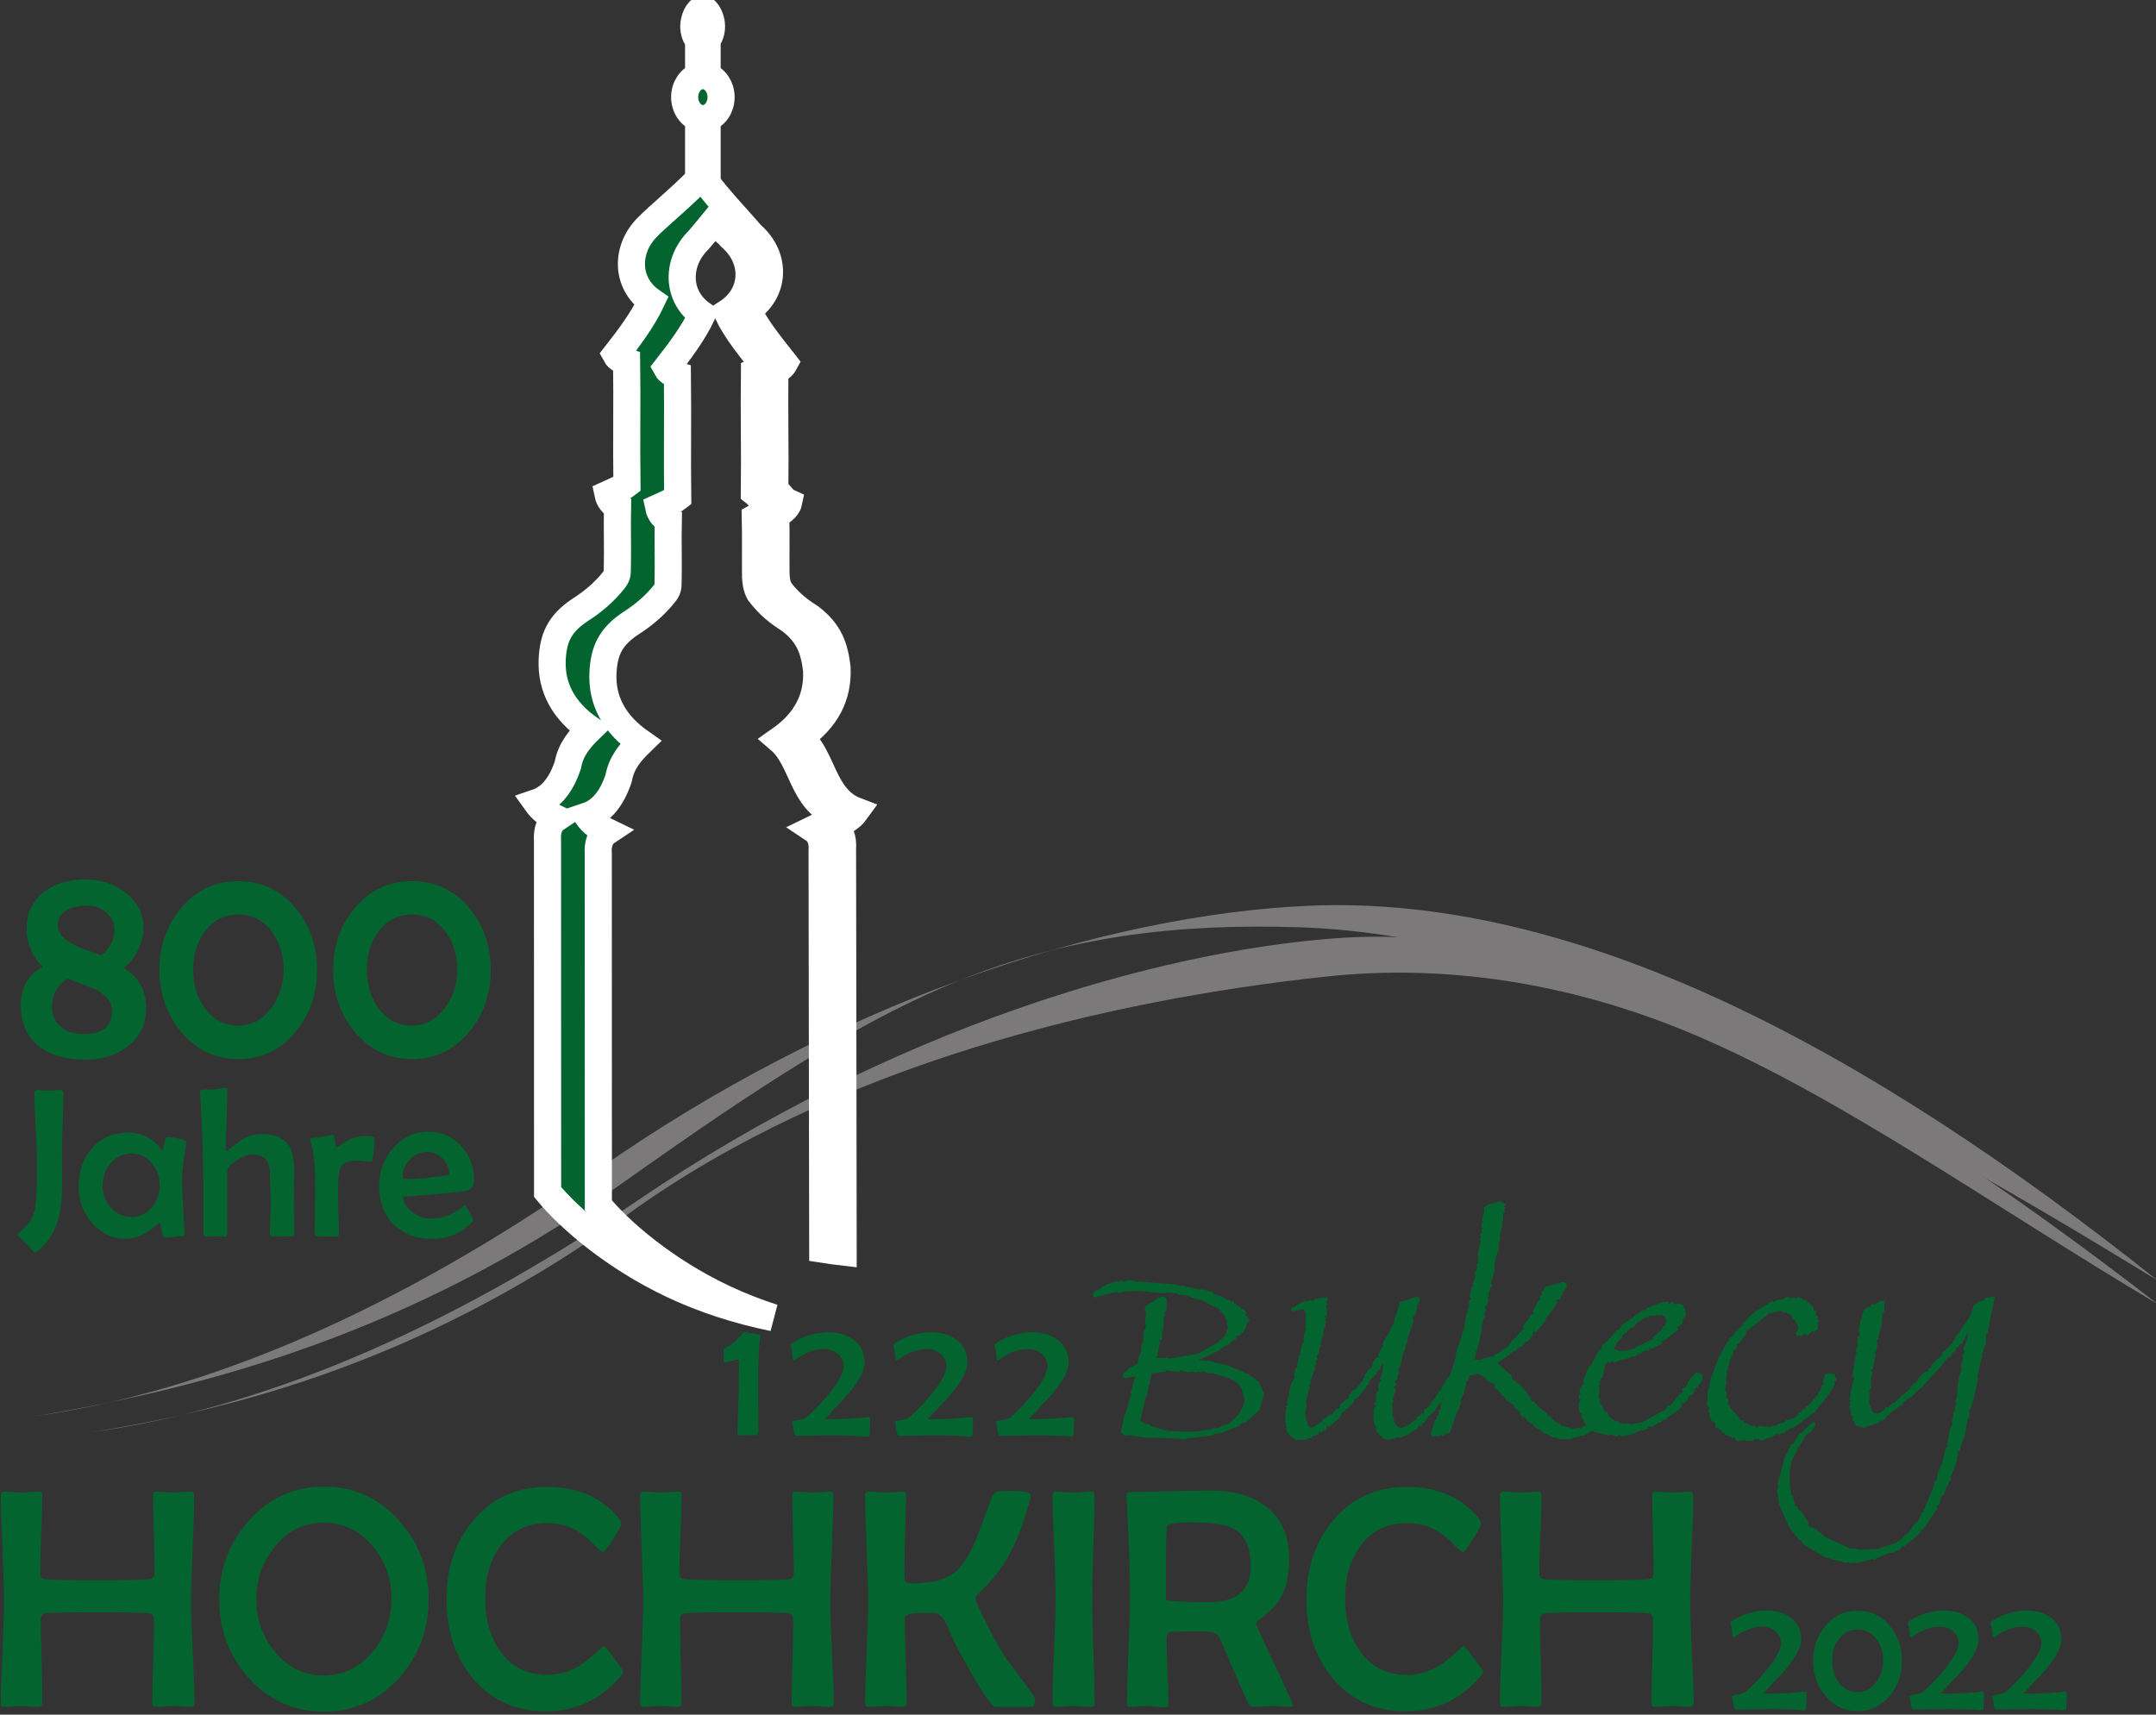 <?xml version="1.0" encoding="UTF-8" standalone="no"?>
<svg
   xmlns:dc="http://purl.org/dc/elements/1.1/"
   xmlns:cc="http://creativecommons.org/ns#"
   xmlns:rdf="http://www.w3.org/1999/02/22-rdf-syntax-ns#"
   xmlns:svg="http://www.w3.org/2000/svg"
   xmlns="http://www.w3.org/2000/svg"
   xmlns:sodipodi="http://sodipodi.sourceforge.net/DTD/sodipodi-0.dtd"
   xmlns:inkscape="http://www.inkscape.org/namespaces/inkscape"
   width="63.193mm"
   height="50.266mm"
   viewBox="0 0 63.193 50.266"
   version="1.1"
   id="svg8"
   inkscape:version="1.0.2 (e86c870879, 2021-01-15)"
   sodipodi:docname="hochkirch.svg">
  <rect x="0" y="0" width="63.193" height="50.266" fill="#333333" stroke="none"/>
  <defs
     id="defs2">
    <clipPath
       clipPathUnits="userSpaceOnUse"
       id="clipPath1081">
      <path
         d="M 303.307,194.079 H 606.614 V 1.984 H 303.307 Z"
         clip-rule="evenodd"
         id="path1079" />
    </clipPath>
    <clipPath
       clipPathUnits="userSpaceOnUse"
       id="clipPath1091">
      <path
         d="m 301.442,-29.344 h 310.047 v 232.535 h -310.047 z"
         clip-rule="evenodd"
         id="path1089" />
    </clipPath>
    <clipPath
       clipPathUnits="userSpaceOnUse"
       id="clipPath1103">
      <path
         d="M 303.307,422.48 H 606.614 V 605.221 H 303.307 Z"
         clip-rule="evenodd"
         id="path1101" />
    </clipPath>
    <clipPath
       clipPathUnits="userSpaceOnUse"
       id="clipPath1169">
      <path
         d="M 6e-4,332.38 H 303.308 V 606.205 H 6e-4 Z"
         clip-rule="evenodd"
         id="path1167" />
    </clipPath>
    <clipPath
       clipPathUnits="userSpaceOnUse"
       id="clipPath1233">
      <path
         d="m 155.434,356.534 c 74.637,0 135.141,-60.505 135.141,-135.142 0,-74.637 -60.505,-135.141 -135.141,-135.141 -74.637,0 -135.142,60.505 -135.142,135.141 0,74.637 60.505,135.142 135.142,135.142"
         clip-rule="evenodd"
         id="path1231" />
    </clipPath>
    <clipPath
       clipPathUnits="userSpaceOnUse"
       id="clipPath1243">
      <path
         d="M -398.312,-317.48 H 686.396 V 661.793 H -398.312 Z"
         clip-rule="evenodd"
         id="path1241" />
    </clipPath>
  </defs>
  <sodipodi:namedview
     id="base"
     pagecolor="#ffffff"
     bordercolor="#666666"
     borderopacity="1.0"
     inkscape:pageopacity="0.0"
     inkscape:pageshadow="2"
     inkscape:zoom="0.7"
     inkscape:cx="221.91409"
     inkscape:cy="106.63407"
     inkscape:document-units="mm"
     inkscape:current-layer="g841"
     inkscape:document-rotation="0"
     showgrid="false"
     inkscape:window-width="2400"
     inkscape:window-height="1271"
     inkscape:window-x="-9"
     inkscape:window-y="-9"
     inkscape:window-maximized="1"
     fit-margin-top="0"
     fit-margin-left="0"
     fit-margin-right="0"
     fit-margin-bottom="0" />
  <g
     inkscape:label="Ebene 1"
     inkscape:groupmode="layer"
     id="layer1"
     transform="translate(-41.109,-63.559)">
    <g
       id="g841"
       inkscape:label="Flyer-Außenseite"
       transform="matrix(0.353,0,0,-0.353,-1.167,255.444)">
      <g
         id="g1073" />
      <g
         id="g1225" />
      <path
         d="m 157.36,603.727 c 0.903,0.615 0.862,1.58 0.186,2.311 -0.654,-0.673 -0.843,-1.649 -0.186,-2.311"
         style="fill:#ffffff;fill-opacity:1;fill-rule:evenodd;stroke:none"
         id="path1125-9" />
      <path
         d="m 348.866,544.86 -0.015,-0.086 0.015,0.012 z"
         style="fill:#ffffff;fill-opacity:1;fill-rule:evenodd;stroke:none"
         id="path1149-0" />
      <path
         d="m 348.847,544.644 0.013,-0.296 0.006,0.003 v 0.28 l -0.019,0.013 z"
         style="fill:#ffffff;fill-opacity:1;fill-rule:evenodd;stroke:none"
         id="path1151-6" />
      <path
         d="m 342.171,541.718 -0.796,-0.994 0.341,-1.172 -1.166,-1.874 -0.767,-0.602 -0.323,-0.558 -0.537,-1.009 -0.065,-0.032 -0.524,-1.011 -0.153,-0.875 -0.023,-1.125 0.058,-0.412 0.059,-0.021 0.244,-1.006 0.18,-0.011 0.33,-1.098 0.246,-0.204 0.322,-0.516 0.606,0.775 1.176,-2.61 0.617,-0.617 2.588,-1.187 0.946,0.019 0.234,-0.159 1.571,0.049 1.726,0.585 0.466,0.241 0.207,0.352 0.69,0.477 0.664,0.978 0.363,0.298 0.548,1.174 0.098,0.069 1.021,2.401 -0.299,0.798 0.849,0.768 0.074,0.487 0.327,0.677 0.364,0.898 0.272,1.338 0.052,0.107 -0.036,0.071 0.413,1.374 0.148,1.173 0.192,0.364 -0.068,0.233 0.223,0.679 -0.197,0.579 -0.563,0.158 1.36,2.223 0.026,0.356 -0.045,0.262 0.041,0.259 -1.459,-1.58 -0.45,-0.387 -1.367,-1.324 -0.215,-0.039 -0.061,-0.21 -1.798,-1.245 -0.427,-0.631 -0.275,-0.075 -9e-4,-9e-4 -0.902,-0.902 -0.36,-0.011 -0.081,-0.077 -2.933,-0.985 -2.377,0.716 -0.493,-0.329 -0.174,0.779 -0.446,0.038 0.073,1.63 z"
         style="fill:#ffffff;fill-opacity:1;fill-rule:evenodd;stroke:none"
         id="path1157-6" />
      <g
         id="g2029"
         transform="translate(102.054,213.214)">
        <g
           id="g2070">
          <g
             id="g2041">
            <g
               id="g1953"
               transform="matrix(0.475,0,0,0.475,-66.377,-33.862)">
              <path
                 d="m 202.559,590.511 c 0,-2.762 -1.059,-4.973 -3.177,-6.633 -1.965,-1.559 -4.448,-2.338 -7.438,-2.338 -3.312,0 -5.939,0.72 -7.895,2.16 -2.262,1.652 -3.397,4.143 -3.397,7.446 0,3.016 1.288,5.244 3.863,6.684 -0.839,0.661 -1.525,1.609 -2.05,2.846 -0.534,1.228 -0.796,2.474 -0.796,3.736 0,2.796 1.059,4.981 3.177,6.557 1.897,1.389 4.295,2.084 7.192,2.084 2.609,0 4.888,-0.754 6.836,-2.253 2.152,-1.627 3.228,-3.702 3.228,-6.227 0,-1.296 -0.322,-2.592 -0.966,-3.897 -0.644,-1.355 -1.491,-2.389 -2.542,-3.1 2.643,-1.508 3.965,-3.863 3.965,-7.065 z m -5.54,13.775 c 0,1.135 -0.466,2.126 -1.398,2.948 -0.932,0.83 -2.075,1.245 -3.431,1.245 -1.576,0 -2.812,-0.314 -3.719,-0.94 -0.906,-0.636 -1.364,-1.449 -1.364,-2.465 0,-1.304 0.949,-2.457 2.855,-3.448 0.856,-0.466 2.465,-1.076 4.812,-1.838 1.499,1.262 2.245,2.753 2.245,4.498 z m -0.406,-14.164 c 0,1.508 -0.991,2.753 -2.974,3.736 -1.601,0.627 -3.211,1.254 -4.829,1.864 -1.813,-1.246 -2.719,-2.88 -2.719,-4.905 0,-1.389 0.466,-2.525 1.389,-3.38 1.008,-0.949 2.423,-1.423 4.253,-1.423 3.253,0 4.88,1.372 4.88,4.109"
                 style="fill:#03642f;fill-opacity:1;fill-rule:nonzero;stroke:none"
                 id="path1109-0" />
              <path
                 d="m 232.446,597.245 c 0,-4.168 -1.228,-7.76 -3.694,-10.767 -2.635,-3.228 -5.998,-4.837 -10.081,-4.837 -4.066,0 -7.421,1.61 -10.047,4.837 -2.482,3.024 -3.728,6.616 -3.728,10.767 0,4.151 1.246,7.726 3.728,10.716 2.626,3.194 5.981,4.786 10.047,4.786 4.083,0 7.447,-1.584 10.081,-4.761 2.465,-2.999 3.694,-6.574 3.694,-10.742 z m -5.845,0 c 0,2.55 -0.669,4.753 -2.008,6.608 -1.491,2.033 -3.465,3.05 -5.93,3.05 -2.465,0 -4.439,-1.016 -5.913,-3.05 -1.304,-1.821 -1.957,-4.024 -1.957,-6.608 0,-2.55 0.661,-4.761 1.982,-6.633 1.491,-2.084 3.456,-3.126 5.888,-3.126 2.347,0 4.303,1.067 5.862,3.202 1.381,1.94 2.075,4.125 2.075,6.557"
                 style="fill:#03642f;fill-opacity:1;fill-rule:nonzero;stroke:none"
                 id="path1111-9" />
              <path
                 d="m 262.799,597.245 c 0,-4.168 -1.228,-7.76 -3.693,-10.767 -2.635,-3.228 -5.998,-4.837 -10.081,-4.837 -4.066,0 -7.421,1.61 -10.047,4.837 -2.482,3.024 -3.728,6.616 -3.728,10.767 0,4.151 1.246,7.726 3.728,10.716 2.626,3.194 5.981,4.786 10.047,4.786 4.083,0 7.447,-1.584 10.081,-4.761 2.465,-2.999 3.693,-6.574 3.693,-10.742 z m -5.845,0 c 0,2.55 -0.669,4.753 -2.008,6.608 -1.491,2.033 -3.465,3.05 -5.93,3.05 -2.465,0 -4.439,-1.016 -5.913,-3.05 -1.304,-1.821 -1.957,-4.024 -1.957,-6.608 0,-2.55 0.661,-4.761 1.982,-6.633 1.491,-2.084 3.456,-3.126 5.888,-3.126 2.347,0 4.303,1.067 5.862,3.202 1.381,1.94 2.075,4.125 2.075,6.557"
                 style="fill:#03642f;fill-opacity:1;fill-rule:nonzero;stroke:none"
                 id="path1113-5" />
            </g>
            <g
               id="g1960"
               transform="matrix(0.472,0,0,0.472,-111.621,-47.219)">
              <path
                 d="m 285.158,607.818 c 0,-1.198 -0.044,-2.997 -0.132,-5.405 -0.088,-2.408 -0.132,-4.207 -0.132,-5.412 0,-0.583 0.006,-1.455 0.019,-2.602 0.012,-1.154 0.019,-2.019 0.019,-2.59 0,-2.684 -0.245,-4.86 -0.734,-6.521 -0.664,-2.251 -1.85,-4.057 -3.555,-5.418 -0.232,-0.182 -0.401,-0.276 -0.495,-0.276 -0.088,0 -0.188,0.069 -0.295,0.201 -0.872,0.991 -1.73,1.869 -2.583,2.646 -0.106,0.1 -0.163,0.188 -0.163,0.276 0,0.1 0.069,0.207 0.201,0.333 0.834,0.721 1.398,1.26 1.693,1.611 0.458,0.589 0.796,1.304 1.035,2.151 0.307,1.123 0.458,3.443 0.458,6.954 l -0.019,2.772 c 0,1.147 -0.069,3.004 -0.213,5.556 -0.144,2.465 -0.219,4.314 -0.219,5.562 0,0.357 0.175,0.533 0.533,0.533 0.232,0 0.577,-0.019 1.041,-0.056 0.47,-0.038 0.815,-0.056 1.047,-0.056 0.232,0 0.577,0.019 1.028,0.056 0.451,0.038 0.79,0.056 1.009,0.056 0.307,0 0.458,-0.125 0.458,-0.37"
                 style="fill:#03642f;fill-opacity:1;fill-rule:nonzero;stroke:none"
                 id="path1115-0" />
              <path
                 d="m 306.798,599.083 c 0,-0.05 -0.019,-0.157 -0.056,-0.333 -0.489,-2.803 -0.734,-5.217 -0.734,-7.249 0,-0.125 0.157,-2.872 0.47,-8.246 l 0.019,-0.257 c 0.013,-0.357 -0.15,-0.533 -0.489,-0.533 -0.339,0 -0.847,-0.037 -1.53,-0.119 -0.677,-0.082 -1.185,-0.119 -1.517,-0.119 -0.232,0 -0.408,0.426 -0.533,1.279 -0.126,0.853 -0.238,1.279 -0.351,1.279 -0.075,0 -0.401,-0.238 -0.991,-0.715 -0.721,-0.583 -1.398,-1.028 -2.019,-1.336 -0.972,-0.489 -1.938,-0.734 -2.904,-0.734 -2.377,0 -4.383,0.947 -6.013,2.847 -1.543,1.812 -2.314,3.925 -2.314,6.34 0,2.715 0.777,4.966 2.333,6.741 1.631,1.85 3.775,2.772 6.434,2.772 1.875,0 3.512,-0.652 4.904,-1.95 0.207,-0.244 0.533,-0.602 0.978,-1.066 0.031,-0.038 0.069,-0.056 0.107,-0.056 0.075,0 0.182,0.382 0.314,1.16 0.138,0.771 0.307,1.16 0.52,1.16 0.332,0 0.953,-0.094 1.862,-0.276 1.009,-0.219 1.511,-0.42 1.511,-0.589 z m -4.703,-7.682 c 0,1.505 -0.445,2.79 -1.342,3.869 -0.941,1.16 -2.144,1.743 -3.618,1.743 -1.467,0 -2.69,-0.577 -3.675,-1.725 -0.941,-1.103 -1.411,-2.395 -1.411,-3.888 0,-1.48 0.47,-2.765 1.411,-3.856 0.985,-1.135 2.207,-1.706 3.675,-1.706 1.436,0 2.634,0.583 3.599,1.743 0.909,1.091 1.361,2.358 1.361,3.819"
                 style="fill:#03642f;fill-opacity:1;fill-rule:nonzero;stroke:none"
                 id="path1117-2" />
              <path
                 d="m 325.804,583.099 c 0,-0.458 -0.132,-0.683 -0.389,-0.683 -0.376,0 -0.953,0.006 -1.731,0.019 -0.771,0.013 -1.348,0.019 -1.725,0.019 -0.307,0 -0.464,0.201 -0.464,0.608 0,0.589 0.025,1.474 0.069,2.665 0.044,1.185 0.063,2.082 0.063,2.684 0,0.564 -0.019,1.417 -0.063,2.565 -0.044,1.141 -0.069,2.007 -0.069,2.577 0,2.207 -1.035,3.311 -3.116,3.311 -0.677,0 -1.555,-0.339 -2.646,-1.01 -1.16,-0.721 -1.743,-1.386 -1.743,-1.988 v -10.917 c 0,-0.351 -0.125,-0.533 -0.382,-0.533 -0.383,0 -0.947,0.006 -1.706,0.019 -0.759,0.013 -1.323,0.019 -1.706,0.019 -0.282,0 -0.42,0.163 -0.42,0.495 v 8.873 c 0,1.442 -0.081,4.521 -0.244,9.218 -0.025,1.461 -0.132,3.618 -0.32,6.471 -0.025,0.144 -0.037,0.245 -0.037,0.295 0,0.207 0.075,0.332 0.219,0.382 0.207,0.069 0.903,0.107 2.076,0.107 0.257,0 0.646,0.044 1.16,0.138 0.514,0.088 0.89,0.132 1.122,0.132 0.157,0 0.238,-0.119 0.238,-0.351 0,-1.147 -0.044,-2.884 -0.132,-5.192 -0.088,-2.308 -0.125,-4.045 -0.125,-5.192 0,-0.282 0.044,-0.433 0.144,-0.445 0.627,0.533 1.429,1.173 2.421,1.925 1.198,0.753 2.464,1.129 3.8,1.129 2.295,0 3.881,-0.683 4.753,-2.057 0.621,-1.003 0.934,-2.596 0.934,-4.778 0,-0.376 -0.013,-0.966 -0.031,-1.756 -0.019,-0.79 -0.025,-1.373 -0.025,-1.75 0,-0.784 0.012,-1.956 0.038,-3.512 0.025,-1.555 0.038,-2.715 0.038,-3.487"
                 style="fill:#03642f;fill-opacity:1;fill-rule:nonzero;stroke:none"
                 id="path1119-5" />
              <path
                 d="m 339.838,599.71 c 0,-1.348 -0.094,-2.577 -0.276,-3.681 -0.038,-0.282 -0.163,-0.42 -0.37,-0.42 -0.257,0 -0.646,0.025 -1.167,0.081 -0.527,0.056 -0.921,0.082 -1.191,0.082 -1.549,0 -2.539,-0.433 -2.966,-1.305 -0.257,-0.527 -0.389,-1.624 -0.389,-3.286 v -2.025 c 0,-0.684 0.025,-1.725 0.075,-3.123 0.05,-1.392 0.075,-2.433 0.075,-3.123 0,-0.326 -0.138,-0.495 -0.42,-0.495 -0.376,0 -0.947,0.006 -1.712,0.019 -0.765,0.013 -1.342,0.019 -1.718,0.019 -0.276,0 -0.42,0.15 -0.42,0.458 0,0.991 0.019,2.489 0.05,4.484 0.031,1.994 0.044,3.499 0.044,4.502 0,3.022 -0.276,5.455 -0.828,7.293 -0.025,0.1 -0.038,0.169 -0.038,0.219 0,0.15 0.081,0.251 0.238,0.314 0.445,0.05 1.079,0.126 1.894,0.226 1.311,0.251 1.919,0.376 1.819,0.376 0.195,0 0.326,-0.364 0.383,-1.091 0.063,-0.734 0.175,-1.097 0.332,-1.097 0.025,0 0.056,0.013 0.094,0.038 0.502,0.32 1.003,0.64 1.511,0.966 0.552,0.332 1.116,0.577 1.699,0.74 0.476,0.144 1.091,0.219 1.844,0.219 0.959,0 1.436,-0.132 1.436,-0.389"
                 style="fill:#03642f;fill-opacity:1;fill-rule:nonzero;stroke:none"
                 id="path1121-1" />
              <path
                 d="m 357.408,592.323 c 0,-0.903 -0.389,-1.511 -1.173,-1.818 -0.533,-0.194 -4.327,-0.558 -11.394,-1.091 0.157,-1.079 0.752,-1.994 1.787,-2.753 0.985,-0.721 2.038,-1.085 3.167,-1.085 1.944,0 3.725,0.621 5.342,1.856 0.201,0.163 0.395,0.32 0.59,0.477 0.1,0 0.163,-0.013 0.194,-0.038 0.032,-0.025 0.263,-0.445 0.69,-1.267 0.433,-0.828 0.646,-1.266 0.646,-1.329 0,-0.075 -0.1,-0.213 -0.295,-0.42 -1.8,-1.9 -4.107,-2.853 -6.929,-2.853 -2.841,0 -5.104,0.847 -6.797,2.546 -1.687,1.693 -2.533,3.957 -2.533,6.785 0,2.527 0.809,4.722 2.421,6.596 1.706,1.95 3.787,2.922 6.264,2.922 2.301,0 4.22,-0.847 5.763,-2.533 1.505,-1.643 2.257,-3.643 2.257,-5.995 z m -4.364,1.116 c 0,1.016 -0.401,1.919 -1.204,2.703 -0.802,0.784 -1.706,1.173 -2.715,1.173 -1.129,0 -2.126,-0.452 -3.004,-1.355 -0.878,-0.903 -1.317,-1.919 -1.317,-3.041 0,-0.257 0.219,-0.383 0.658,-0.383 1.818,0 3.988,0.182 6.515,0.539 0.709,0.1 1.066,0.219 1.066,0.364"
                 style="fill:#03642f;fill-opacity:1;fill-rule:nonzero;stroke:none"
                 id="path1123-1" />
            </g>
          </g>
          <g
             id="g1948"
             transform="matrix(0.709,0,0,0.709,-63.058,-169.616)">
            <path
               d="m 202.942,548.694 c 0,-0.03 -0.003,-0.09 -0.01,-0.174 -0.154,-1.185 -0.231,-3.126 -0.231,-5.828 0,-0.576 0.006,-1.443 0.02,-2.597 0.013,-1.158 0.02,-2.025 0.02,-2.601 0,-0.254 -0.107,-0.382 -0.325,-0.382 -0.214,0 -0.525,-0.007 -0.931,-0.02 -0.405,-0.013 -0.71,-0.02 -0.91,-0.02 -0.204,0 -0.305,0.081 -0.305,0.244 0,0.137 0.04,1.339 0.124,3.605 0.037,1.098 0.057,2.698 0.057,4.804 0,0.15 -0.033,0.224 -0.097,0.224 -0.157,0 -0.405,-0.054 -0.743,-0.161 -0.338,-0.107 -0.586,-0.161 -0.75,-0.161 -0.15,0 -0.228,0.04 -0.228,0.117 0,0.08 0.01,0.198 0.027,0.355 0.017,0.16 0.024,0.278 0.024,0.355 0,0.074 -0.007,0.181 -0.02,0.328 -0.013,0.144 -0.02,0.251 -0.02,0.325 0,0.084 0.074,0.157 0.218,0.214 0.378,0.161 0.78,0.428 1.205,0.81 0.02,0.017 0.201,0.214 0.542,0.589 0.294,0.322 0.459,0.482 0.489,0.482 -0.007,0 0.268,-0.057 0.82,-0.174 0.204,-0.027 0.499,-0.077 0.887,-0.147 0.09,-0.027 0.137,-0.087 0.137,-0.188"
               style="fill:#03642f;fill-opacity:1;fill-rule:nonzero;stroke:none"
               id="path1129-6" />
            <path
               d="m 215.827,538.896 c 0,-0.191 -0.01,-0.482 -0.03,-0.877 -0.02,-0.395 -0.03,-0.693 -0.03,-0.887 0,-0.144 -0.107,-0.218 -0.321,-0.218 0.07,0 -0.238,0.027 -0.927,0.081 -0.689,0.05 -1.714,0.077 -3.069,0.077 -0.466,0 -1.165,-0.01 -2.102,-0.03 -0.937,-0.02 -1.643,-0.03 -2.112,-0.03 -0.15,0 -0.244,0.067 -0.284,0.197 l -0.261,1.416 c 0,0.077 0.228,0.157 0.686,0.234 0.512,0.09 0.83,0.194 0.961,0.305 0.91,0.79 1.804,1.724 2.681,2.805 1.132,1.403 1.697,2.47 1.697,3.197 0,0.592 -0.241,1.085 -0.726,1.47 -0.452,0.358 -0.977,0.539 -1.58,0.539 -0.583,0 -1.165,-0.114 -1.747,-0.341 -0.398,-0.154 -0.797,-0.365 -1.195,-0.623 -0.341,-0.228 -0.512,-0.341 -0.512,-0.341 -0.05,0 -0.087,0 -0.107,0 -0.064,0.033 -0.104,0.147 -0.117,0.345 -0.007,0.157 -0.027,0.382 -0.057,0.676 -0.137,0.596 -0.204,0.837 -0.204,0.727 0,0.054 0.05,0.114 0.147,0.187 0.522,0.395 1.195,0.723 2.018,0.977 0.793,0.241 1.537,0.362 2.236,0.362 1.202,0 2.193,-0.281 2.972,-0.844 0.88,-0.633 1.322,-1.533 1.322,-2.698 0,-1.268 -1.151,-3.046 -3.458,-5.336 -0.255,-0.301 -0.656,-0.73 -1.205,-1.286 0.167,-0.013 0.382,-0.02 0.636,-0.02 1.282,0 2.752,0.081 4.405,0.241 l 0.077,0.01 c 0.138,0 0.208,-0.104 0.208,-0.315"
               style="fill:#03642f;fill-opacity:1;fill-rule:nonzero;stroke:none"
               id="path1131-7" />
            <path
               d="m 227.87,538.896 c 0,-0.191 -0.01,-0.482 -0.03,-0.877 -0.02,-0.395 -0.03,-0.693 -0.03,-0.887 0,-0.144 -0.107,-0.218 -0.321,-0.218 0.07,0 -0.237,0.027 -0.927,0.081 -0.689,0.05 -1.714,0.077 -3.069,0.077 -0.465,0 -1.165,-0.01 -2.102,-0.03 -0.938,-0.02 -1.644,-0.03 -2.112,-0.03 -0.15,0 -0.244,0.067 -0.284,0.197 l -0.261,1.416 c 0,0.077 0.228,0.157 0.686,0.234 0.512,0.09 0.83,0.194 0.961,0.305 0.91,0.79 1.804,1.724 2.681,2.805 1.132,1.403 1.697,2.47 1.697,3.197 0,0.592 -0.241,1.085 -0.726,1.47 -0.452,0.358 -0.977,0.539 -1.58,0.539 -0.583,0 -1.165,-0.114 -1.747,-0.341 -0.398,-0.154 -0.797,-0.365 -1.195,-0.623 -0.341,-0.228 -0.512,-0.341 -0.512,-0.341 -0.05,0 -0.087,0 -0.107,0 -0.064,0.033 -0.104,0.147 -0.117,0.345 -0.007,0.157 -0.027,0.382 -0.057,0.676 -0.137,0.596 -0.204,0.837 -0.204,0.727 0,0.054 0.05,0.114 0.147,0.187 0.522,0.395 1.195,0.723 2.018,0.977 0.793,0.241 1.537,0.362 2.236,0.362 1.202,0 2.193,-0.281 2.972,-0.844 0.88,-0.633 1.322,-1.533 1.322,-2.698 0,-1.268 -1.151,-3.046 -3.458,-5.336 -0.255,-0.301 -0.656,-0.73 -1.205,-1.286 0.167,-0.013 0.382,-0.02 0.636,-0.02 1.282,0 2.752,0.081 4.405,0.241 l 0.077,0.01 c 0.138,0 0.208,-0.104 0.208,-0.315"
               style="fill:#03642f;fill-opacity:1;fill-rule:nonzero;stroke:none"
               id="path1133-7" />
            <path
               d="m 239.711,538.896 c 0,-0.191 -0.01,-0.482 -0.03,-0.877 -0.02,-0.395 -0.03,-0.693 -0.03,-0.887 0,-0.144 -0.107,-0.218 -0.321,-0.218 0.07,0 -0.238,0.027 -0.927,0.081 -0.689,0.05 -1.714,0.077 -3.069,0.077 -0.465,0 -1.165,-0.01 -2.102,-0.03 -0.937,-0.02 -1.643,-0.03 -2.112,-0.03 -0.15,0 -0.244,0.067 -0.284,0.197 l -0.261,1.416 c 0,0.077 0.228,0.157 0.686,0.234 0.512,0.09 0.83,0.194 0.961,0.305 0.91,0.79 1.804,1.724 2.681,2.805 1.132,1.403 1.697,2.47 1.697,3.197 0,0.592 -0.241,1.085 -0.726,1.47 -0.452,0.358 -0.977,0.539 -1.58,0.539 -0.583,0 -1.165,-0.114 -1.747,-0.341 -0.398,-0.154 -0.797,-0.365 -1.195,-0.623 -0.341,-0.228 -0.512,-0.341 -0.512,-0.341 -0.05,0 -0.087,0 -0.107,0 -0.064,0.033 -0.104,0.147 -0.117,0.345 -0.006,0.157 -0.027,0.382 -0.057,0.676 -0.137,0.596 -0.204,0.837 -0.204,0.727 0,0.054 0.05,0.114 0.147,0.187 0.522,0.395 1.195,0.723 2.018,0.977 0.793,0.241 1.537,0.362 2.236,0.362 1.202,0 2.193,-0.281 2.972,-0.844 0.88,-0.633 1.322,-1.533 1.322,-2.698 0,-1.268 -1.151,-3.046 -3.458,-5.336 -0.255,-0.301 -0.656,-0.73 -1.205,-1.286 0.167,-0.013 0.382,-0.02 0.636,-0.02 1.282,0 2.752,0.081 4.405,0.241 l 0.077,0.01 c 0.138,0 0.208,-0.104 0.208,-0.315"
               style="fill:#03642f;fill-opacity:1;fill-rule:nonzero;stroke:none"
               id="path1135-0" />
          </g>
          <path
             d="m 33.858,188.908 c 0,-0.196 -0.126,-0.291 -0.383,-0.291 -0.144,0 -0.37,0.013 -0.67,0.039 -0.3,0.026 -0.531,0.039 -0.683,0.039 -0.161,0 -0.405,-0.013 -0.735,-0.039 -0.326,-0.026 -0.57,-0.039 -0.731,-0.039 -0.196,0 -0.296,0.096 -0.296,0.291 0,0.766 0.022,1.914 0.065,3.445 0.043,1.531 0.065,2.679 0.065,3.445 0,0.331 -0.096,0.522 -0.291,0.574 -0.257,0.065 -1.727,0.1 -4.41,0.1 -2.679,0 -4.15,-0.035 -4.41,-0.1 -0.187,-0.052 -0.283,-0.244 -0.283,-0.574 0,-0.748 0.022,-1.875 0.065,-3.38 0.043,-1.505 0.065,-2.632 0.065,-3.38 0,-0.283 -0.104,-0.422 -0.317,-0.422 -0.161,0 -0.405,0.013 -0.726,0.039 -0.322,0.026 -0.561,0.039 -0.722,0.039 -0.152,0 -0.378,-0.013 -0.683,-0.039 -0.3,-0.026 -0.526,-0.039 -0.679,-0.039 -0.213,0 -0.318,0.096 -0.318,0.291 0,0.935 0.043,2.34 0.13,4.215 0.087,1.87 0.13,3.275 0.13,4.21 0,0.983 -0.043,2.466 -0.13,4.441 -0.087,1.975 -0.13,3.454 -0.13,4.441 0,0.187 0.104,0.278 0.318,0.278 0.152,0 0.387,-0.013 0.7,-0.039 0.313,-0.026 0.548,-0.039 0.713,-0.039 0.152,0 0.387,0.013 0.709,0.039 0.322,0.026 0.561,0.039 0.713,0.039 0.196,0 0.291,-0.078 0.291,-0.23 0,-0.726 -0.03,-1.827 -0.091,-3.288 -0.061,-1.466 -0.091,-2.562 -0.091,-3.293 0,-0.239 0.091,-0.383 0.27,-0.435 0.209,-0.074 1.705,-0.113 4.48,-0.113 2.718,0 4.202,0.039 4.458,0.113 0.196,0.052 0.291,0.235 0.291,0.548 0,0.713 -0.022,1.788 -0.065,3.223 -0.044,1.435 -0.065,2.51 -0.065,3.223 0,0.17 0.1,0.252 0.296,0.252 0.161,0 0.396,-0.013 0.705,-0.039 0.313,-0.026 0.548,-0.039 0.709,-0.039 0.152,0 0.383,0.013 0.687,0.039 0.309,0.026 0.539,0.039 0.692,0.039 0.222,0 0.33,-0.091 0.33,-0.278 0,-0.987 -0.043,-2.466 -0.13,-4.441 -0.087,-1.975 -0.13,-3.458 -0.13,-4.441 0,-0.935 0.048,-2.34 0.143,-4.21 0.096,-1.875 0.144,-3.28 0.144,-4.215 z m 19.438,8.656 c 0,-2.523 -0.809,-4.693 -2.423,-6.511 -1.679,-1.883 -3.771,-2.827 -6.268,-2.827 -2.505,0 -4.597,0.939 -6.268,2.814 -1.614,1.809 -2.423,3.984 -2.423,6.524 0,2.51 0.818,4.68 2.449,6.507 1.679,1.892 3.762,2.84 6.242,2.84 2.488,0 4.576,-0.948 6.255,-2.84 1.623,-1.818 2.436,-3.989 2.436,-6.507 z m -3.079,0.035 c 0,1.666 -0.518,3.114 -1.553,4.35 -1.087,1.309 -2.449,1.962 -4.089,1.962 -1.622,0 -2.975,-0.661 -4.054,-1.988 -1.018,-1.24 -1.527,-2.697 -1.527,-4.358 0,-1.657 0.509,-3.11 1.527,-4.349 1.079,-1.327 2.431,-1.988 4.054,-1.988 1.644,0 3.014,0.661 4.102,1.988 1.026,1.239 1.54,2.705 1.54,4.384 z m 19.238,-6.041 c 0,-0.1 -0.083,-0.248 -0.244,-0.431 -1.657,-1.918 -3.71,-2.875 -6.159,-2.875 -2.549,0 -4.593,0.931 -6.12,2.788 -1.431,1.736 -2.144,3.897 -2.144,6.498 0,2.597 0.726,4.772 2.183,6.52 1.549,1.883 3.593,2.827 6.137,2.827 2.579,0 4.571,-0.87 5.985,-2.61 0.135,-0.178 0.204,-0.331 0.204,-0.448 0,-0.144 -0.226,-0.57 -0.679,-1.279 -0.452,-0.709 -0.726,-1.066 -0.822,-1.066 -0.109,0 -0.37,0.209 -0.779,0.626 -0.5,0.509 -0.974,0.892 -1.418,1.148 -0.731,0.417 -1.54,0.626 -2.423,0.626 -1.683,0 -2.993,-0.639 -3.928,-1.923 -0.835,-1.148 -1.253,-2.592 -1.253,-4.336 0,-1.74 0.413,-3.197 1.24,-4.371 0.935,-1.318 2.24,-1.975 3.915,-1.975 0.835,0 1.64,0.209 2.414,0.622 0.509,0.27 1.031,0.657 1.557,1.157 0.444,0.413 0.683,0.622 0.726,0.622 0.052,0 0.33,-0.335 0.839,-1.009 0.509,-0.674 0.766,-1.044 0.766,-1.113 z m 17.481,-2.649 c 0,-0.196 -0.126,-0.291 -0.383,-0.291 -0.144,0 -0.37,0.013 -0.67,0.039 -0.3,0.026 -0.531,0.039 -0.683,0.039 -0.161,0 -0.404,-0.013 -0.735,-0.039 -0.326,-0.026 -0.57,-0.039 -0.731,-0.039 -0.196,0 -0.296,0.096 -0.296,0.291 0,0.766 0.022,1.914 0.065,3.445 0.044,1.531 0.065,2.679 0.065,3.445 0,0.331 -0.096,0.522 -0.291,0.574 -0.256,0.065 -1.727,0.1 -4.41,0.1 -2.679,0 -4.149,-0.035 -4.41,-0.1 -0.187,-0.052 -0.283,-0.244 -0.283,-0.574 0,-0.748 0.022,-1.875 0.065,-3.38 0.043,-1.505 0.065,-2.632 0.065,-3.38 0,-0.283 -0.104,-0.422 -0.317,-0.422 -0.161,0 -0.404,0.013 -0.726,0.039 -0.322,0.026 -0.561,0.039 -0.722,0.039 -0.152,0 -0.379,-0.013 -0.683,-0.039 -0.3,-0.026 -0.526,-0.039 -0.679,-0.039 -0.213,0 -0.317,0.096 -0.317,0.291 0,0.935 0.043,2.34 0.13,4.215 0.087,1.87 0.13,3.275 0.13,4.21 0,0.983 -0.043,2.466 -0.13,4.441 -0.087,1.975 -0.13,3.454 -0.13,4.441 0,0.187 0.104,0.278 0.317,0.278 0.152,0 0.387,-0.013 0.7,-0.039 0.313,-0.026 0.548,-0.039 0.713,-0.039 0.152,0 0.387,0.013 0.709,0.039 0.322,0.026 0.561,0.039 0.713,0.039 0.196,0 0.291,-0.078 0.291,-0.23 0,-0.726 -0.03,-1.827 -0.091,-3.288 -0.061,-1.466 -0.091,-2.562 -0.091,-3.293 0,-0.239 0.091,-0.383 0.27,-0.435 0.209,-0.074 1.705,-0.113 4.48,-0.113 2.718,0 4.202,0.039 4.458,0.113 0.196,0.052 0.291,0.235 0.291,0.548 0,0.713 -0.022,1.788 -0.065,3.223 -0.043,1.435 -0.065,2.51 -0.065,3.223 0,0.17 0.1,0.252 0.296,0.252 0.161,0 0.396,-0.013 0.705,-0.039 0.313,-0.026 0.548,-0.039 0.709,-0.039 0.152,0 0.383,0.013 0.687,0.039 0.309,0.026 0.539,0.039 0.692,0.039 0.222,0 0.331,-0.091 0.331,-0.278 0,-0.987 -0.044,-2.466 -0.131,-4.441 -0.087,-1.975 -0.13,-3.458 -0.13,-4.441 0,-0.935 0.048,-2.34 0.144,-4.21 0.096,-1.875 0.143,-3.279 0.143,-4.215 z m 16.711,0.309 c 0,-0.4 -0.122,-0.6 -0.37,-0.6 h -2.932 c -0.248,0 -0.892,0.905 -1.931,2.71 -0.874,1.531 -1.457,2.632 -1.748,3.31 -0.287,0.657 -0.457,1.018 -0.496,1.096 -0.257,0.426 -0.552,0.648 -0.892,0.674 -0.1,0.009 -0.383,0.013 -0.848,0.013 -1.066,0 -1.601,-0.13 -1.601,-0.396 0,-0.779 0.026,-1.949 0.078,-3.501 0.052,-1.553 0.078,-2.714 0.078,-3.484 0,-0.283 -0.104,-0.422 -0.318,-0.422 -0.161,0 -0.404,0.013 -0.726,0.039 -0.322,0.026 -0.561,0.039 -0.722,0.039 -0.152,0 -0.379,-0.013 -0.683,-0.039 -0.3,-0.026 -0.526,-0.039 -0.679,-0.039 -0.213,0 -0.317,0.096 -0.317,0.291 0,0.935 0.043,2.34 0.13,4.215 0.087,1.87 0.131,3.275 0.131,4.21 0,0.983 -0.044,2.466 -0.131,4.441 -0.087,1.975 -0.13,3.454 -0.13,4.441 0,0.187 0.104,0.278 0.317,0.278 0.152,0 0.387,-0.013 0.7,-0.039 0.313,-0.026 0.548,-0.039 0.709,-0.039 0.152,0 0.383,0.013 0.687,0.039 0.304,0.026 0.535,0.039 0.687,0.039 0.196,0 0.291,-0.078 0.291,-0.23 0,-0.722 -0.022,-1.809 -0.065,-3.262 -0.043,-1.453 -0.065,-2.545 -0.065,-3.275 0,-0.331 0.022,-0.539 0.065,-0.622 0.065,-0.152 0.239,-0.23 0.522,-0.23 1.644,0 2.849,0.304 3.615,0.918 0.652,0.544 1.274,1.54 1.857,2.993 0.426,1.139 0.848,2.279 1.274,3.419 0.061,0.144 0.191,0.239 0.396,0.291 0.139,0.035 0.587,0.052 1.357,0.052 0.935,0 1.405,-0.135 1.405,-0.396 0,-0.152 -0.196,-0.844 -0.587,-2.066 -0.457,-1.427 -1.048,-2.684 -1.779,-3.771 -0.483,-0.739 -1.122,-1.483 -1.923,-2.231 -0.204,-0.178 -0.304,-0.344 -0.304,-0.487 0,-0.152 0.344,-0.909 1.031,-2.271 0.591,-1.183 1.131,-2.131 1.614,-2.845 0.535,-0.652 1.279,-1.662 2.236,-3.019 0.043,-0.078 0.065,-0.157 0.065,-0.244 z m 4.95,-0.33 c 0,-0.178 -0.122,-0.27 -0.37,-0.27 -0.152,0 -0.383,0.013 -0.7,0.039 -0.313,0.026 -0.544,0.039 -0.696,0.039 -0.161,0 -0.4,-0.013 -0.713,-0.039 -0.313,-0.026 -0.548,-0.039 -0.7,-0.039 -0.213,0 -0.318,0.096 -0.318,0.291 0,0.97 0.043,2.427 0.13,4.38 0.087,1.949 0.131,3.41 0.131,4.389 0,0.944 -0.044,2.357 -0.131,4.249 -0.087,1.888 -0.13,3.306 -0.13,4.25 0,0.213 0.1,0.318 0.296,0.318 0.161,0 0.405,-0.013 0.739,-0.039 0.33,-0.026 0.583,-0.039 0.752,-0.039 0.152,0 0.383,0.013 0.687,0.039 0.309,0.026 0.539,0.039 0.692,0.039 0.222,0 0.331,-0.087 0.331,-0.256 0,-0.948 -0.035,-2.375 -0.104,-4.28 -0.07,-1.901 -0.104,-3.328 -0.104,-4.28 0,-0.979 0.035,-2.445 0.104,-4.397 0.07,-1.953 0.104,-3.419 0.104,-4.393 z m 16.463,-0.17 c 0,-0.066 -0.07,-0.1 -0.204,-0.1 -0.161,0 -0.409,0.013 -0.74,0.039 -0.33,0.026 -0.578,0.039 -0.739,0.039 -0.178,0 -0.444,-0.013 -0.796,-0.039 -0.352,-0.026 -0.618,-0.039 -0.796,-0.039 -0.196,0 -0.343,0.109 -0.448,0.322 -0.274,0.578 -1.053,2.366 -2.34,5.363 -0.126,0.309 -0.435,0.496 -0.926,0.566 -0.109,0.009 -0.496,0.013 -1.153,0.013 -1.17,0 -1.862,-0.018 -2.084,-0.052 -0.178,-0.026 -0.265,-0.239 -0.265,-0.648 0,-0.596 0.026,-1.488 0.078,-2.675 0.052,-1.183 0.078,-2.07 0.078,-2.658 0,-0.178 -0.083,-0.27 -0.252,-0.27 -0.17,0 -0.426,0.022 -0.77,0.057 -0.343,0.039 -0.605,0.061 -0.783,0.061 -0.144,0 -0.365,-0.013 -0.661,-0.039 -0.296,-0.026 -0.518,-0.039 -0.661,-0.039 -0.213,0 -0.318,0.096 -0.318,0.291 0,0.944 0.043,2.362 0.13,4.254 0.087,1.892 0.13,3.31 0.13,4.254 0,2.684 -0.1,5.55 -0.3,8.59 l -0.013,0.204 c -0.009,0.17 0.17,0.257 0.535,0.257 0.731,0 1.827,0.018 3.284,0.057 1.457,0.039 2.549,0.057 3.271,0.057 1.888,0 3.401,-0.448 4.541,-1.348 1.257,-0.996 1.888,-2.405 1.888,-4.232 0,-1.261 -0.17,-2.249 -0.509,-2.975 -0.357,-0.761 -1.018,-1.488 -1.983,-2.179 -0.161,-0.109 -0.239,-0.217 -0.239,-0.318 0,-0.117 0.505,-1.248 1.522,-3.393 1.013,-2.14 1.522,-3.28 1.522,-3.419 z m -3.497,11.561 c 0,1.54 -0.443,2.566 -1.326,3.084 -0.652,0.383 -1.831,0.574 -3.527,0.574 -1.379,0 -2.079,-0.109 -2.101,-0.331 -0.061,-0.461 -0.091,-1.688 -0.091,-3.684 v -2.436 c 0.026,-0.018 0.083,-0.035 0.165,-0.052 0.152,-0.018 0.404,-0.035 0.753,-0.061 0.805,-0.043 1.679,-0.065 2.614,-0.065 2.345,0 3.514,0.992 3.514,2.971 z m 19.29,-8.721 c 0,-0.1 -0.083,-0.248 -0.244,-0.431 -1.657,-1.918 -3.71,-2.875 -6.159,-2.875 -2.549,0 -4.593,0.931 -6.12,2.788 -1.431,1.736 -2.144,3.897 -2.144,6.498 0,2.597 0.726,4.772 2.183,6.52 1.548,1.883 3.593,2.827 6.137,2.827 2.579,0 4.571,-0.87 5.985,-2.61 0.135,-0.178 0.204,-0.331 0.204,-0.448 0,-0.144 -0.226,-0.57 -0.679,-1.279 -0.452,-0.709 -0.726,-1.066 -0.822,-1.066 -0.109,0 -0.37,0.209 -0.779,0.626 -0.5,0.509 -0.974,0.892 -1.418,1.148 -0.731,0.417 -1.54,0.626 -2.423,0.626 -1.683,0 -2.992,-0.639 -3.928,-1.923 -0.835,-1.148 -1.253,-2.592 -1.253,-4.336 0,-1.74 0.413,-3.197 1.24,-4.371 0.935,-1.318 2.24,-1.975 3.914,-1.975 0.835,0 1.64,0.209 2.414,0.622 0.509,0.27 1.031,0.657 1.557,1.157 0.444,0.413 0.683,0.622 0.726,0.622 0.052,0 0.331,-0.335 0.839,-1.009 0.509,-0.674 0.766,-1.044 0.766,-1.113 z m 17.481,-2.649 c 0,-0.196 -0.126,-0.291 -0.383,-0.291 -0.144,0 -0.37,0.013 -0.67,0.039 -0.3,0.026 -0.53,0.039 -0.683,0.039 -0.161,0 -0.404,-0.013 -0.735,-0.039 -0.326,-0.026 -0.57,-0.039 -0.731,-0.039 -0.196,0 -0.296,0.096 -0.296,0.291 0,0.766 0.022,1.914 0.065,3.445 0.043,1.531 0.065,2.679 0.065,3.445 0,0.331 -0.096,0.522 -0.291,0.574 -0.257,0.065 -1.727,0.1 -4.41,0.1 -2.679,0 -4.149,-0.035 -4.41,-0.1 -0.187,-0.052 -0.283,-0.244 -0.283,-0.574 0,-0.748 0.021,-1.875 0.065,-3.38 0.043,-1.505 0.065,-2.632 0.065,-3.38 0,-0.283 -0.104,-0.422 -0.318,-0.422 -0.161,0 -0.404,0.013 -0.726,0.039 -0.322,0.026 -0.561,0.039 -0.722,0.039 -0.152,0 -0.378,-0.013 -0.683,-0.039 -0.3,-0.026 -0.526,-0.039 -0.679,-0.039 -0.213,0 -0.318,0.096 -0.318,0.291 0,0.935 0.043,2.34 0.13,4.215 0.087,1.87 0.13,3.275 0.13,4.21 0,0.983 -0.043,2.466 -0.13,4.441 -0.087,1.975 -0.13,3.454 -0.13,4.441 0,0.187 0.104,0.278 0.318,0.278 0.152,0 0.387,-0.013 0.7,-0.039 0.313,-0.026 0.548,-0.039 0.713,-0.039 0.152,0 0.387,0.013 0.709,0.039 0.322,0.026 0.561,0.039 0.713,0.039 0.196,0 0.291,-0.078 0.291,-0.23 0,-0.726 -0.03,-1.827 -0.091,-3.288 -0.061,-1.466 -0.091,-2.562 -0.091,-3.293 0,-0.239 0.091,-0.383 0.27,-0.435 0.209,-0.074 1.705,-0.113 4.48,-0.113 2.718,0 4.202,0.039 4.458,0.113 0.196,0.052 0.291,0.235 0.291,0.548 0,0.713 -0.022,1.788 -0.065,3.223 -0.043,1.435 -0.065,2.51 -0.065,3.223 0,0.17 0.1,0.252 0.296,0.252 0.161,0 0.396,-0.013 0.705,-0.039 0.313,-0.026 0.548,-0.039 0.709,-0.039 0.152,0 0.383,0.013 0.687,0.039 0.309,0.026 0.539,0.039 0.692,0.039 0.222,0 0.331,-0.091 0.331,-0.278 0,-0.987 -0.043,-2.466 -0.131,-4.441 -0.087,-1.975 -0.13,-3.458 -0.13,-4.441 0,-0.935 0.048,-2.34 0.143,-4.21 0.096,-1.875 0.144,-3.279 0.144,-4.215"
             style="fill:#03642f;fill-opacity:1;fill-rule:evenodd;stroke:none;stroke-width:0.675"
             id="path1137-8" />
          <g
             id="g1942"
             transform="matrix(0.678,0,0,0.678,-61.729,-150.264)">
            <path
               d="m 338.409,501.38 c 0,-0.191 -0.01,-0.482 -0.03,-0.877 -0.02,-0.395 -0.03,-0.693 -0.03,-0.887 0,-0.144 -0.107,-0.218 -0.321,-0.218 0.07,0 -0.238,0.027 -0.927,0.081 -0.689,0.05 -1.714,0.077 -3.069,0.077 -0.466,0 -1.165,-0.01 -2.102,-0.03 -0.937,-0.02 -1.643,-0.03 -2.112,-0.03 -0.15,0 -0.244,0.067 -0.284,0.197 l -0.261,1.416 c 0,0.077 0.228,0.157 0.686,0.234 0.512,0.09 0.83,0.194 0.961,0.305 0.91,0.79 1.804,1.724 2.681,2.805 1.132,1.403 1.697,2.47 1.697,3.197 0,0.593 -0.241,1.085 -0.726,1.47 -0.452,0.358 -0.977,0.539 -1.58,0.539 -0.583,0 -1.165,-0.114 -1.747,-0.341 -0.398,-0.154 -0.797,-0.365 -1.195,-0.623 -0.341,-0.228 -0.512,-0.341 -0.512,-0.341 -0.05,0 -0.087,0 -0.107,0 -0.064,0.034 -0.104,0.147 -0.117,0.345 -0.006,0.157 -0.027,0.382 -0.057,0.676 -0.137,0.596 -0.204,0.837 -0.204,0.727 0,0.054 0.05,0.114 0.147,0.187 0.522,0.395 1.195,0.723 2.018,0.977 0.793,0.241 1.537,0.362 2.236,0.362 1.202,0 2.193,-0.281 2.972,-0.844 0.88,-0.633 1.322,-1.533 1.322,-2.698 0,-1.268 -1.151,-3.046 -3.458,-5.336 -0.255,-0.301 -0.656,-0.73 -1.205,-1.286 0.167,-0.013 0.382,-0.02 0.636,-0.02 1.282,0 2.752,0.081 4.405,0.241 l 0.077,0.01 c 0.138,0 0.208,-0.104 0.208,-0.315"
               style="fill:#03642f;fill-opacity:1;fill-rule:nonzero;stroke:none"
               id="path1139-5" />
            <path
               d="m 350.095,505.48 c 0,-1.647 -0.485,-3.066 -1.459,-4.255 -1.041,-1.275 -2.37,-1.911 -3.984,-1.911 -1.607,0 -2.932,0.636 -3.97,1.911 -0.981,1.195 -1.473,2.614 -1.473,4.255 0,1.64 0.492,3.053 1.473,4.234 1.038,1.262 2.363,1.891 3.97,1.891 1.613,0 2.942,-0.626 3.984,-1.881 0.974,-1.185 1.459,-2.597 1.459,-4.244 z m -2.31,0 c 0,1.007 -0.265,1.878 -0.793,2.611 -0.589,0.803 -1.369,1.205 -2.343,1.205 -0.974,0 -1.754,-0.402 -2.336,-1.205 -0.516,-0.72 -0.773,-1.59 -0.773,-2.611 0,-1.008 0.261,-1.881 0.783,-2.621 0.589,-0.824 1.366,-1.235 2.326,-1.235 0.927,0 1.7,0.422 2.317,1.265 0.546,0.766 0.82,1.63 0.82,2.591"
               style="fill:#03642f;fill-opacity:1;fill-rule:nonzero;stroke:none"
               id="path1141-1" />
            <path
               d="m 360.14,501.38 c 0,-0.191 -0.01,-0.482 -0.03,-0.877 -0.02,-0.395 -0.03,-0.693 -0.03,-0.887 0,-0.144 -0.107,-0.218 -0.322,-0.218 0.07,0 -0.237,0.027 -0.927,0.081 -0.689,0.05 -1.714,0.077 -3.069,0.077 -0.465,0 -1.165,-0.01 -2.102,-0.03 -0.938,-0.02 -1.644,-0.03 -2.112,-0.03 -0.15,0 -0.244,0.067 -0.284,0.197 l -0.261,1.416 c 0,0.077 0.228,0.157 0.686,0.234 0.512,0.09 0.83,0.194 0.961,0.305 0.91,0.79 1.804,1.724 2.681,2.805 1.132,1.403 1.697,2.47 1.697,3.197 0,0.593 -0.241,1.085 -0.726,1.47 -0.452,0.358 -0.977,0.539 -1.58,0.539 -0.583,0 -1.165,-0.114 -1.747,-0.341 -0.398,-0.154 -0.797,-0.365 -1.195,-0.623 -0.341,-0.228 -0.512,-0.341 -0.512,-0.341 -0.05,0 -0.087,0 -0.107,0 -0.064,0.034 -0.104,0.147 -0.117,0.345 -0.007,0.157 -0.027,0.382 -0.057,0.676 -0.137,0.596 -0.204,0.837 -0.204,0.727 0,0.054 0.05,0.114 0.147,0.187 0.522,0.395 1.195,0.723 2.018,0.977 0.793,0.241 1.537,0.362 2.236,0.362 1.202,0 2.193,-0.281 2.972,-0.844 0.88,-0.633 1.322,-1.533 1.322,-2.698 0,-1.268 -1.151,-3.046 -3.458,-5.336 -0.255,-0.301 -0.656,-0.73 -1.205,-1.286 0.167,-0.013 0.382,-0.02 0.636,-0.02 1.282,0 2.752,0.081 4.405,0.241 l 0.077,0.01 c 0.137,0 0.208,-0.104 0.208,-0.315"
               style="fill:#03642f;fill-opacity:1;fill-rule:nonzero;stroke:none"
               id="path1143-1" />
            <path
               d="m 370.28,501.38 c 0,-0.191 -0.01,-0.482 -0.03,-0.877 -0.02,-0.395 -0.03,-0.693 -0.03,-0.887 0,-0.144 -0.107,-0.218 -0.322,-0.218 0.07,0 -0.237,0.027 -0.927,0.081 -0.689,0.05 -1.714,0.077 -3.069,0.077 -0.466,0 -1.165,-0.01 -2.102,-0.03 -0.937,-0.02 -1.643,-0.03 -2.112,-0.03 -0.15,0 -0.244,0.067 -0.284,0.197 l -0.261,1.416 c 0,0.077 0.228,0.157 0.686,0.234 0.512,0.09 0.83,0.194 0.961,0.305 0.91,0.79 1.804,1.724 2.681,2.805 1.132,1.403 1.697,2.47 1.697,3.197 0,0.593 -0.241,1.085 -0.726,1.47 -0.452,0.358 -0.977,0.539 -1.58,0.539 -0.583,0 -1.165,-0.114 -1.747,-0.341 -0.398,-0.154 -0.797,-0.365 -1.195,-0.623 -0.341,-0.228 -0.512,-0.341 -0.512,-0.341 -0.05,0 -0.087,0 -0.107,0 -0.064,0.034 -0.104,0.147 -0.117,0.345 -0.006,0.157 -0.027,0.382 -0.057,0.676 -0.137,0.596 -0.204,0.837 -0.204,0.727 0,0.054 0.05,0.114 0.147,0.187 0.522,0.395 1.195,0.723 2.018,0.977 0.793,0.241 1.537,0.362 2.236,0.362 1.202,0 2.193,-0.281 2.972,-0.844 0.88,-0.633 1.322,-1.533 1.322,-2.698 0,-1.268 -1.151,-3.046 -3.458,-5.336 -0.255,-0.301 -0.656,-0.73 -1.205,-1.286 0.167,-0.013 0.382,-0.02 0.636,-0.02 1.282,0 2.752,0.081 4.405,0.241 l 0.077,0.01 c 0.138,0 0.208,-0.104 0.208,-0.315"
               style="fill:#03642f;fill-opacity:1;fill-rule:nonzero;stroke:none"
               id="path1145-0" />
          </g>
          <path
             d="m 122.707,214.568 -0.085,-0.02 -0.309,-1.251 -1.136,-1.031 -0.345,-0.085 -0.233,-0.23 -1.461,-0.578 -0.578,-0.069 -0.154,-0.144 -2.143,-0.249 c -0.095,-0.056 -0.161,-0.085 -0.19,-0.085 l -0.548,0.075 -2.885,0.099 -1.116,0.181 -0.443,-0.046 -0.299,0.289 0.25,1.267 0.387,1.011 -0.059,0.095 0.279,0.781 -0.049,0.181 0.394,1.3 -0.768,-0.125 -0.269,0.066 v 0.269 l 0.597,0.538 0.614,0.299 0.135,0.653 0.174,0.358 -0.01,0.538 0.174,0.23 0.02,0.817 0.21,0.424 -0.075,0.489 0.085,0.771 -0.135,0.345 0.203,0.289 0.528,0.24 0.42,0.348 0.482,0.105 0.21,-0.22 -0.016,-0.827 -0.164,-0.384 0.125,-0.154 -0.154,-0.01 -0.095,-1.251 -0.079,0.01 v -0.761 l -0.24,-0.066 0.095,-0.164 -0.056,-0.125 -0.24,-1.182 0.903,0.036 0.135,-0.075 2.413,0.414 1.605,0.913 0.627,0.588 0.249,0.722 -0.135,0.25 0.049,0.249 -0.308,0.588 -0.23,0.134 -0.029,0.2 -1.444,0.742 -0.959,0.279 -0.233,0.154 -0.798,0.066 -0.125,0.115 -0.903,0.098 -0.089,-0.098 -2.232,0.213 -1.316,-0.069 -0.249,-0.115 -0.269,0.105 -1.818,-0.46 -0.115,0.066 -0.059,0.249 0.243,0.259 0.433,0.138 -0.01,0.066 0.604,0.355 0.125,-0.026 0.164,0.134 0.125,-0.029 0.299,0.164 0.164,-0.079 0.345,0.134 -0.01,-0.134 0.502,0.125 0.46,-0.046 0.223,-0.135 0.171,0.075 3.128,-0.25 0.259,-0.125 0.23,0.046 1.539,-0.364 0.161,0.049 0.867,-0.24 0.049,-0.164 0.847,-0.269 0.135,-0.164 0.394,-0.069 0.095,-0.22 0.02,0.125 h 0.154 l 0.046,-0.19 0.164,0.046 -0.02,-0.22 h 0.203 l 0.22,-0.269 0.233,-0.02 0.22,-0.279 -0.095,-0.279 0.154,-0.039 0.2,-0.299 -0.279,-0.384 v -0.18 l -0.308,-0.502 -0.075,0.02 -0.075,-0.184 -0.424,-0.115 0.105,-0.145 -0.548,-0.374 -0.049,-0.125 -0.538,-0.259 -0.269,-0.24 -1.011,-0.502 -0.798,-0.345 0.942,-0.059 0.558,-0.171 0.807,-0.164 1.52,-0.597 0.059,-0.105 0.24,-0.02 0.913,-0.693 z m -1.654,-0.637 -0.105,0.673 -0.203,0.558 -0.374,0.433 -0.105,-0.049 -0.115,0.213 -0.289,0.066 -0.115,0.154 -0.125,-0.046 -1.231,0.414 -0.309,-0.039 -0.519,0.174 -0.079,-0.079 -0.384,0.059 -0.095,-0.089 -0.318,0.098 -0.299,-0.059 -0.653,0.145 -0.154,-0.135 -1.008,0.145 -0.108,-0.125 -1.123,-0.115 -0.194,-0.752 0.095,0.02 -0.181,-0.384 -0.118,-0.778 -0.125,-0.135 -0.44,-1.923 0.404,-0.233 0.364,-0.066 0.085,-0.125 1.116,-0.328 0.299,-0.02 0.029,-0.066 1.671,-0.069 0.857,0.02 0.319,0.095 0.742,0.089 0.19,0.105 0.354,-0.01 1.041,0.443 0.732,0.722 z m 16.552,0.402 -0.212,-0.247 0.015,-0.071 0.015,0.061 0.194,0.184 z m -0.208,-0.363 -0.198,-0.258 -0.075,0.039 -0.299,-0.578 -0.558,-0.473 -0.095,-0.24 -0.115,-0.04 -0.01,-0.134 -0.308,-0.181 0.069,-0.194 -0.308,0.059 -0.059,-0.184 -0.913,-0.607 -0.588,-0.2 -0.154,0.029 -0.673,-0.194 h -0.374 l -0.289,0.184 -0.04,0.135 -0.134,-0.02 -0.161,0.309 -0.118,0.01 -0.036,0.259 -0.089,0.026 0.174,0.253 -0.164,-0.02 -0.134,0.44 0.029,0.991 0.22,0.259 -0.21,0.108 0.22,0.394 -0.066,0.075 0.056,0.473 0.108,0.095 -0.02,0.085 0.115,0.059 -0.069,0.433 0.299,0.414 -0.18,0.01 0.161,0.315 0.194,1.05 -0.125,-0.02 -0.029,-0.164 -0.135,-0.075 0.029,-0.184 -0.348,-0.308 0.039,-0.125 -0.328,-0.289 -0.305,-0.315 -0.039,-0.279 -0.269,-0.164 0.066,-0.089 -0.489,-0.538 -0.125,-0.21 -0.364,-0.213 -0.118,-0.325 -0.43,-0.423 -0.243,-0.105 0.039,-0.089 -0.328,-0.191 -0.095,-0.358 -0.942,-0.817 -0.164,0.108 -0.056,-0.299 -0.492,-0.299 -0.02,0.085 -0.125,-0.01 -0.036,-0.181 -0.299,-0.174 -0.115,0.056 -0.184,-0.22 -0.384,-0.039 0.046,-0.085 -0.922,-0.049 -0.604,0.482 -0.233,0.509 0.049,0.079 -0.085,0.135 0.066,0.21 -0.085,0.059 0.039,1.122 h 0.075 l -0.02,0.269 0.144,0.089 -0.105,0.164 0.134,0.509 0.066,0.056 0.039,0.597 0.125,0.423 0.079,0.125 0.19,0.348 0.079,0.151 -0.098,0.039 0.059,0.492 0.23,0.269 -0.066,0.18 0.056,0.059 0.115,0.633 0.174,0.213 -0.095,0.026 0.22,0.837 0.125,0.01 v 0.144 l -0.075,0.02 0.095,0.643 0.174,0.358 -0.079,0.115 0.049,1.172 -0.23,0.348 -0.876,-0.164 -0.154,0.059 0.02,0.144 0.906,0.538 0.305,0.105 0.079,-0.079 0.279,0.144 0.23,-0.075 0.213,0.184 0.942,0.135 0.125,-0.154 -0.134,-0.223 0.056,-0.23 -0.144,-0.194 0.144,-0.151 -0.039,-0.548 -0.161,-0.059 -0.01,-0.085 0.145,-0.039 -0.115,-0.23 0.075,-0.03 -0.066,-0.538 -0.138,-0.194 -0.026,-0.519 -0.154,-0.289 0.02,-0.24 -0.099,-0.029 0.049,-0.309 -0.145,-0.22 -0.029,-0.433 -0.19,-0.144 0.085,-0.299 -0.184,-0.164 0.069,-0.18 -0.154,-0.259 0.049,-0.164 -0.377,-1.047 0.02,-0.243 -0.18,-0.135 0.105,-0.046 -0.338,-1.339 0.069,-0.23 -0.105,-0.778 0.23,-0.886 0.154,-0.2 0.249,0.02 0.778,0.499 0.02,0.125 0.617,0.433 h 0.125 l 0.433,0.489 0.151,-0.029 0.194,0.443 0.624,0.473 0.098,0.325 0.135,0.029 0.105,0.308 0.174,-0.02 0.739,0.867 v 0.144 l 0.144,0.105 -0.056,0.135 0.424,0.568 0.171,0.066 0.115,0.463 0.184,0.269 0.328,0.21 h -0.115 l 0.325,0.752 h 0.115 l -0.066,0.279 0.489,0.827 0.144,0.049 -0.085,0.056 0.469,0.952 -0.036,0.135 0.295,0.693 0.194,0.778 0.942,0.253 0.348,0.171 0.289,-0.036 0.056,-0.223 -0.105,-0.308 -0.145,-0.181 0.04,-0.194 -0.184,-0.594 -0.203,-0.223 0.079,-0.319 -0.509,-1.431 0.066,-0.075 -0.25,-0.522 0.059,-0.105 -0.125,-0.354 -0.069,-0.01 -0.269,-1.175 -0.184,-0.269 0.089,-0.279 -0.135,-0.345 0.056,-0.164 -0.299,-0.184 0.184,-0.305 -0.249,-0.213 0.164,-0.2 -0.194,-0.683 -0.144,-0.164 0.135,0.029 -0.039,-0.348 -0.125,-0.039 0.098,-0.095 -0.01,-0.893 0.085,-0.079 0.095,-0.519 0.125,-0.039 -0.006,-0.105 0.364,-0.289 0.663,0.259 0.483,0.424 0.095,-0.039 0.181,0.309 0.194,0.079 0.164,0.249 0.174,-0.049 -0.01,0.25 0.489,0.414 0.23,0.433 0.089,-0.046 0.499,0.873 0.154,0.039 -0.02,0.105 0.607,1.001 0.115,0.06 0.023,0.073 -0.002,0.022 0.008,-0.002 0.473,1.502 -0.04,0.115 0.742,2.317 0.134,0.981 0.161,0.325 -0.016,0.309 0.105,-0.02 0.02,0.568 0.171,0.289 -0.134,0.01 0.154,0.913 0.144,0.02 -0.056,0.194 0.249,0.633 -0.105,0.144 0.161,0.394 0.079,-0.01 -0.049,0.528 0.144,0.079 -0.02,0.883 0.144,0.558 0.079,0.394 -0.069,0.089 0.079,0.259 -0.079,0.115 0.174,0.308 -0.059,0.21 0.154,0.02 -0.154,0.134 0.039,0.404 0.115,0.039 -0.105,0.174 0.085,0.21 0.115,0.528 -0.046,0.259 0.345,0.259 1.07,0.289 0.384,-0.259 -0.108,-0.24 0.099,-0.039 -0.079,-0.2 0.079,-0.164 -0.174,-0.115 -0.01,-0.647 -0.105,-0.016 0.046,-0.348 -0.141,-0.653 -0.069,-0.01 0.029,-0.578 h -0.079 l -0.056,-0.588 0.066,0.01 -0.24,-0.683 -0.174,-0.739 0.029,-0.538 -0.25,-0.742 -0.085,-0.02 0.115,-0.509 -0.125,-0.079 -0.164,-0.519 0.02,-0.279 -0.108,-0.046 0.089,-0.203 -0.144,-0.479 -0.213,-0.108 0.154,-0.22 -0.144,-0.299 0.039,-0.315 -0.145,-0.194 v -0.299 l -0.174,-0.21 0.128,-0.049 -0.108,-0.184 0.059,-0.105 -0.125,-0.394 -0.01,-0.24 -0.279,-1.116 -0.154,-0.075 0.085,-0.089 -0.151,-0.558 0.538,-0.075 0.026,0.085 0.827,0.23 0.144,-0.056 0.125,0.184 0.656,0.315 -0.029,0.079 0.479,0.269 0.358,0.509 0.181,0.203 0.174,0.026 -0.029,0.108 0.269,0.259 -0.02,0.125 0.138,-0.02 0.24,0.259 v 0.249 l 0.135,0.279 0.299,0.289 0.151,0.394 0.144,-0.02 0.125,0.174 -0.105,0.049 0.512,1.018 0.171,-0.029 -0.095,0.289 0.184,0.144 -0.02,0.223 0.18,0.171 0.089,0.269 1.51,0.423 0.181,-0.036 0.144,-0.174 -0.036,-0.269 -0.328,-0.414 -0.02,-0.203 -0.125,-0.125 -0.02,-0.19 -0.23,-0.059 -0.145,-0.184 0.154,0.01 -0.617,-0.932 -0.095,-0.115 -0.364,-0.394 0.105,-0.069 -0.807,-0.988 -0.309,-0.01 0.01,-0.259 -0.443,-0.568 -0.2,0.01 -0.02,-0.174 -0.394,-0.289 h -0.243 l 0.069,-0.085 -0.154,-0.184 -0.23,-0.085 -0.289,-0.174 -0.085,-0.144 -0.164,-0.01 0.01,-0.095 -0.742,-0.463 -0.01,-0.125 1.165,-1.011 v -0.24 l 0.614,-0.423 0.712,-0.837 v -0.115 l 0.194,-0.115 0.085,-0.345 0.249,-0.069 0.499,-0.558 0.532,-0.374 0.085,-0.213 0.269,-0.095 0.039,-0.125 0.335,-0.318 0.309,-0.115 0.154,-0.174 1.018,-0.276 0.453,0.095 0.174,-0.089 0.02,0.089 0.472,0.192 -0.278,0.316 -0.075,0.318 -0.089,-0.069 0.029,0.394 -0.22,0.145 -0.039,0.761 0.144,0.335 -0.154,0.029 0.02,0.249 0.21,0.184 -0.144,-0.01 0.02,0.453 0.319,0.299 -0.04,0.354 0.483,1.172 0.125,0.01 0.748,1.375 0.059,-0.085 0.075,0.039 -0.02,0.145 0.233,0.394 0.125,0.01 0.039,0.171 0.145,0.02 0.729,0.867 0.184,0.066 0.309,0.423 0.844,0.558 0.289,0.308 0.089,-0.039 0.558,0.433 -0.02,-0.174 0.305,0.299 1.224,0.463 0.584,0.075 -0.046,-0.2 0.44,0.2 -0.016,-0.134 0.2,-0.115 0.144,0.115 0.479,-0.184 0.049,-0.269 0.095,0.049 0.069,-0.588 -0.095,-0.23 -0.125,-0.02 0.046,-0.095 -0.134,-0.105 0.079,-0.115 -0.144,-0.243 -0.125,-0.01 -0.059,-0.145 h -0.154 l 0.049,-0.259 -0.991,-0.807 -0.384,-0.154 0.095,-0.19 -0.902,-0.433 -0.184,0.085 0.039,-0.115 -0.203,-0.154 -0.164,0.098 -0.056,-0.108 -0.174,-0.01 -0.19,-0.24 -0.099,0.069 -0.354,-0.269 -0.174,0.036 -0.404,-0.181 -0.085,-0.029 -0.587,-0.105 -0.04,-0.089 h -0.18 l -0.079,-0.105 -0.414,0.075 -0.066,-0.095 -0.243,0.049 -0.22,-0.289 -0.075,-0.463 -0.118,-0.509 -0.21,-0.174 0.075,-0.085 -0.151,-0.105 0.095,-0.184 -0.203,-0.259 0.135,-0.02 -0.066,-0.932 0.095,-0.02 0.039,-0.479 0.154,-0.079 0.2,-0.519 0.233,-0.039 0.105,-0.345 0.558,-0.404 0.125,0.026 0.289,-0.21 0.45,-0.049 0.039,0.089 0.354,-0.125 0.906,0.134 1.943,1.057 0.289,0.394 h 0.21 l 0.558,0.712 0.095,0.01 -0.026,0.115 0.23,0.134 0.135,0.174 -0.089,0.115 0.174,0.249 0.095,-0.029 0.273,0.289 -0.079,0.039 0.299,0.469 0.21,0.135 0.194,0.309 0.479,-0.115 0.108,-0.115 -0.049,-0.453 -0.125,-0.066 0.056,-0.098 -0.22,-0.125 -0.049,-0.259 -0.19,-0.02 -0.164,-0.414 -0.056,-0.125 -0.368,-0.19 0.01,-0.135 -0.125,-0.01 0.049,-0.125 -0.259,-0.269 -0.243,-0.039 -0.01,-0.299 -0.21,-0.154 -0.01,-0.105 -0.23,-0.085 -0.029,-0.118 -0.069,0.039 -0.863,-0.663 -0.135,0.01 -0.243,-0.279 -0.056,0.075 -0.653,-0.394 -0.079,0.069 -0.299,-0.089 0.108,-0.125 -0.358,-0.095 -0.18,-0.144 0.046,0.105 -0.066,0.04 -0.722,-0.335 -1.031,-0.223 -0.017,0.125 -0.194,-0.01 -0.039,-0.144 -0.594,0.213 -0.135,-0.089 -1.185,0.279 -0.172,0.125 -0.032,-0.016 -0.702,-0.424 -0.279,0.026 0.02,-0.075 -0.634,-0.115 -0.079,-0.095 -0.988,-0.029 -0.243,0.085 -0.154,0.069 -0.21,0.01 -0.404,0.24 -0.358,0.115 -0.269,0.269 -0.469,0.23 -0.174,0.318 -0.056,-0.075 -0.414,0.295 -0.164,0.279 -0.233,0.02 -0.18,0.223 0.02,0.171 -0.529,0.473 v 0.115 l -0.164,0.105 -0.423,0.259 -0.259,0.404 -0.125,-0.016 -0.194,0.345 -0.443,0.338 v 0.24 l -0.134,0.21 -0.125,-0.056 -0.384,0.22 -0.184,0.289 -0.584,0.269 -0.647,-0.164 -0.125,-0.374 -0.105,-0.04 -0.21,-0.883 -0.089,-0.259 -0.269,-0.532 0.089,-0.036 -0.02,-0.184 -0.203,-0.588 -0.115,-0.075 -0.597,-1.759 -0.499,-0.164 -0.02,-0.095 -0.164,0.075 -0.384,-0.135 -0.22,0.059 -0.099,-0.108 -0.21,0.253 0.364,1.162 0.108,0.039 0.066,0.325 h 0.095 v 0.213 l 0.069,0.02 -0.049,0.259 0.204,0.02 -0.069,0.2 0.109,0.452 z m 18.656,6.809 -0.144,0.299 -0.309,0.115 v -0.066 l -0.164,-0.059 v 0.135 l -0.354,-0.115 -0.463,0.029 -0.017,-0.135 -0.338,-0.059 -0.617,-0.384 -0.315,-0.443 -0.098,0.069 -0.42,-0.328 v -0.105 l -0.404,-0.24 0.006,-0.204 -0.43,-0.404 -0.098,-0.289 -0.105,-0.029 -0.02,-0.24 0.404,-0.135 h 0.529 l 0.781,0.194 0.02,0.085 1.49,0.693 -0.069,0.134 0.587,0.489 0.154,0.079 0.125,0.325 0.24,0.194 z m 14.173,-4.855 -0.105,-0.269 -0.135,0.046 0.069,-0.21 -0.059,-0.259 -0.289,-0.423 c -0.069,-0.121 -0.161,-0.253 -0.269,-0.394 l -1.057,-1.319 -1.51,-1.113 -0.443,-0.263 -0.154,0.04 -0.056,-0.164 -0.203,-0.026 -0.049,-0.125 -0.643,-0.213 -0.03,0.095 -0.23,-0.095 -0.029,-0.105 -1.067,-0.384 -0.125,0.026 -0.125,0.144 -0.135,-0.105 -0.23,0.049 -0.04,-0.145 -0.404,0.039 -0.029,-0.069 -0.374,0.105 -0.558,-0.105 -0.259,0.299 -0.174,-0.03 -0.069,0.125 -0.151,-0.029 -0.098,0.115 -0.22,0.01 -0.059,0.203 -0.181,0.02 -0.125,0.23 -0.203,0.049 -0.02,0.164 -0.134,-0.098 -0.095,0.115 -0.049,0.348 -0.075,-0.01 0.01,0.125 -0.184,-0.01 -0.24,0.528 0.075,0.125 -0.144,0.194 0.098,0.279 -0.194,0.21 0.069,1.241 0.151,0.328 -0.046,0.125 0.085,0.154 -0.049,0.135 0.732,1.979 0.778,1.395 0.194,0.02 -0.154,0.105 0.473,0.433 0.125,0.269 h 0.21 l 0.02,0.194 0.384,0.279 -0.026,0.105 0.758,0.808 0.289,0.154 -0.02,0.075 1.155,0.683 0.036,0.108 0.289,0.075 0.134,-0.075 0.259,0.22 0.338,-0.03 0.453,0.269 0.259,-0.154 0.23,0.099 0.269,-0.099 0.22,0.089 0.348,-0.115 0.056,-0.118 h 0.213 l 0.145,-0.24 0.22,-0.075 0.24,-0.289 v -0.25 l 0.164,0.02 0.039,-0.397 0.184,-0.181 -0.098,-0.164 0.154,-0.105 -0.095,-0.223 0.046,-0.22 -0.085,-0.184 0.079,-0.095 -0.397,-0.259 -0.075,0.095 -0.489,-0.443 -0.02,0.184 h -0.233 l -0.24,-0.154 -0.22,0.059 -0.095,-0.079 -0.099,0.223 0.233,0.45 -0.279,0.657 -0.135,0.016 -0.223,0.463 -0.604,0.22 -0.029,-0.095 -0.145,0.154 -0.154,0.03 -0.2,-0.089 -0.414,-0.066 -0.128,-0.135 0.01,0.184 -1.894,-1.51 -0.164,-0.01 0.02,-0.269 -0.548,-0.742 -0.259,-0.174 0.105,-0.026 -0.259,-0.473 -0.105,0.085 -0.056,-0.499 -0.154,-0.105 0.026,-0.164 -0.105,-0.059 -0.075,-0.489 -0.105,-0.066 0.036,-0.253 -0.125,-0.134 0.01,-0.384 -0.105,-0.414 0.095,-0.02 -0.154,-0.768 0.145,-0.164 -0.01,-0.578 0.184,-0.016 -0.069,-0.397 0.125,-0.115 -0.026,-0.075 0.778,-0.896 0.125,-0.279 0.174,0.02 0.24,-0.289 0.105,0.059 0.377,-0.25 0.279,0.029 0.335,-0.203 -0.056,0.174 0.739,-0.098 0.125,0.128 v -0.144 l 0.817,0.19 v 0.079 l 0.663,0.19 0.01,0.115 0.627,0.134 0.364,0.279 0.105,0.243 0.194,0.056 0.049,0.164 0.21,0.059 0.203,0.295 0.075,-0.036 0.433,0.423 0.01,0.144 0.19,0.085 -0.029,0.105 0.203,0.085 0.135,0.404 0.075,-0.026 0.145,0.469 0.098,0.02 0.026,0.23 -0.036,0.194 0.2,0.509 0.279,0.098 0.338,-0.108 0.115,0.069 0.154,-0.374 z m 13.116,6.768 -0.614,-3.056 -0.115,-0.029 -0.01,-0.798 -0.358,-0.981 0.069,-0.069 -0.213,-0.729 -0.21,-1.087 0.069,-0.029 -0.358,-1.635 -0.309,-1.011 -0.105,0.039 0.059,-0.568 -0.184,-0.289 -0.22,-1.29 -0.089,-0.249 -0.135,-0.171 0.04,-0.079 -0.135,-0.335 -0.079,-0.453 -0.2,-0.059 0.029,-0.269 -0.089,-0.25 0.059,-0.105 -0.499,-1.336 -0.135,-0.108 0.105,-0.161 -0.328,-0.683 h -0.066 l -0.174,-0.627 -0.279,-0.22 -0.066,-0.528 -0.299,-0.269 0.056,-0.184 -1.142,-1.684 -0.164,-0.056 -0.144,-0.309 -1.28,-1.067 h -0.164 l -0.249,-0.309 -0.315,-0.059 -0.194,-0.19 -0.23,0.029 -1.251,-0.502 -0.039,-0.095 -0.249,0.059 -1.25,-0.328 -0.335,0.049 -0.203,-0.089 -0.145,0.108 -0.345,-0.049 -0.404,0.154 h -0.164 l -1.136,0.354 -1.684,1.011 -0.21,0.315 -0.203,0.118 -0.758,0.952 -0.847,1.874 -0.19,1.287 0.105,0.164 -0.069,0.358 0.069,0.21 0.509,1.894 0.105,0.223 0.443,0.893 0.21,0.095 0.243,0.473 0.335,0.433 0.098,-0.02 0.634,0.653 0.115,0.069 0.318,0.22 0.075,-0.259 -0.335,-0.538 -0.502,-0.394 -0.335,-0.578 -0.164,-0.308 -0.174,-0.085 0.029,-0.125 -0.509,-0.981 -0.125,-0.712 -0.02,-0.039 -0.02,-0.988 0.154,-1.106 0.115,-0.039 0.21,-0.867 0.164,-0.01 0.069,-0.23 0.289,-0.24 0.24,-0.384 0.308,-0.453 0.01,-0.309 0.624,-0.305 0.059,0.075 0.135,-0.299 h 0.161 l 0.414,-0.414 2.097,-0.962 0.489,0.01 0.154,-0.105 1.579,0.049 1.356,0.46 0.693,0.358 0.174,0.295 0.404,0.279 0.45,0.663 0.309,0.253 0.328,0.702 0.19,0.134 -0.036,0.095 0.903,2.124 -0.069,0.184 0.243,0.22 0.085,0.558 0.144,0.299 0.289,0.712 0.164,0.808 0.23,0.473 -0.075,0.151 0.151,0.502 0.079,0.624 0.25,0.473 -0.075,0.259 0.151,0.46 -0.056,0.164 0.145,0.174 0.134,0.837 -0.105,0.029 0.171,0.279 0.049,0.673 -0.02,0.115 0.164,1.047 0.194,0.453 -0.049,0.499 0.144,0.319 0.01,0.509 0.135,0.249 -0.095,0.213 0.25,0.588 0.154,0.788 -0.108,-0.223 h -0.095 l 0.029,-0.085 -0.384,-0.663 -0.184,-0.105 0.01,-0.089 -0.249,-0.125 -0.145,-0.374 -0.174,-0.039 -0.125,-0.315 -0.259,-0.079 -0.509,-0.673 -0.089,-0.095 -1.625,-1.759 -0.259,-0.223 -0.624,-0.604 -0.164,-0.029 -0.443,-0.374 -0.039,-0.135 -0.971,-0.673 -0.145,-0.213 -0.144,-0.039 -0.2,-0.269 -0.164,-0.164 -0.21,-0.006 -0.194,-0.184 -1.231,-0.414 -0.643,0.194 -0.154,0.394 -0.115,0.01 0.02,0.44 -0.098,-0.066 -0.18,0.808 0.095,0.056 -0.069,0.233 0.118,0.174 -0.108,0.016 -0.016,0.233 0.066,0.036 0.01,0.512 0.299,1.126 -0.144,0.075 0.2,1.539 0.125,0.046 -0.095,0.145 0.105,0.115 -0.036,0.433 0.18,0.338 -0.115,0.279 0.105,0.21 -0.036,0.233 0.154,-0.01 0.026,0.414 h -0.105 l 0.203,1.096 0.085,0.056 0.075,0.473 0.174,0.269 0.528,0.259 -0.02,0.145 0.289,-0.039 0.492,0.318 h 0.345 l -0.046,-0.886 -0.164,-0.23 -0.01,-0.732 -0.049,-0.22 -0.23,-0.712 -0.01,-0.355 -0.174,-0.203 0.069,-0.24 -0.099,-0.627 -0.19,-0.24 0.174,0.039 -0.269,-1.306 -0.138,-0.02 0.02,-0.154 0.089,-0.02 -0.01,-0.299 -0.115,-0.21 0.036,-0.827 -0.22,-0.289 0.125,-0.079 -0.085,-0.479 0.066,-0.105 -0.085,-0.184 0.25,-0.752 0.22,-0.2 0.319,-0.029 0.404,0.23 0.22,0.279 0.263,0.01 0.115,0.203 0.384,0.2 0.499,0.483 v 0.105 l 0.154,0.02 0.693,0.633 -0.085,0.059 0.673,0.538 -0.069,0.029 0.01,0.075 0.588,0.578 0.309,0.059 v 0.21 l 0.22,0.105 0.01,0.203 0.203,0.18 0.663,0.617 0.125,0.354 0.171,0.059 0.598,0.634 0.404,0.732 0.174,0.075 0.194,0.414 0.719,1.011 0.269,0.867 0.492,0.354 0.24,0.01 0.01,0.105 0.144,-0.01 0.125,0.174 0.335,0.01 0.04,0.085 z"
             style="fill:#03642f;fill-opacity:1;fill-rule:evenodd;stroke:none;stroke-width:0.634"
             id="path1161-9" />
          <g
             id="g2001"
             style="fill:#7b7979;fill-opacity:1"
             transform="translate(-4.286,-28.393)">
            <path
               style="color:#000000;font-style:normal;font-variant:normal;font-weight:normal;font-stretch:normal;font-size:medium;line-height:normal;font-family:sans-serif;font-variant-ligatures:normal;font-variant-position:normal;font-variant-caps:normal;font-variant-numeric:normal;font-variant-alternates:normal;font-variant-east-asian:normal;font-feature-settings:normal;font-variation-settings:normal;text-indent:0;text-align:start;text-decoration:none;text-decoration-line:none;text-decoration-style:solid;text-decoration-color:#000000;letter-spacing:normal;word-spacing:normal;text-transform:none;writing-mode:lr-tb;direction:ltr;text-orientation:mixed;dominant-baseline:auto;baseline-shift:baseline;text-anchor:start;white-space:normal;shape-padding:0;shape-margin:0;inline-size:0;clip-rule:nonzero;display:inline;overflow:visible;visibility:visible;opacity:1;isolation:auto;mix-blend-mode:normal;color-interpolation:sRGB;color-interpolation-filters:linearRGB;solid-color:#000000;solid-opacity:1;vector-effect:none;fill:#7b7979;fill-opacity:1;fill-rule:nonzero;stroke:none;stroke-linecap:butt;stroke-linejoin:miter;stroke-miterlimit:4;stroke-dasharray:none;stroke-dashoffset:0;stroke-opacity:1;color-rendering:auto;image-rendering:auto;shape-rendering:auto;text-rendering:auto;enable-background:accumulate;stop-color:#000000;stop-opacity:1"
               d="m 24.967,241.166 v 0 c 14.184,1.997 29.908,8.714 46.574,20.388 10.109,7.081 20.289,12.185 29.823,15.687 10.977,4.032 21.098,5.942 29.274,6.301 22.215,0.975 46.255,-11.775 70.524,-31.132 v 0 c -26.488,16.264 -50.616,28.678 -71.279,29.345 -10.159,0.328 -19.341,-0.756 -28.571,-4.554 C 91.759,273.271 82.18,266.509 73.035,260.064 56.27,248.249 39.373,243.537 24.967,241.166 Z"
               id="path1962"
               sodipodi:nodetypes="ccsssccsssc" />
            <path
               style="color:#000000;font-style:normal;font-variant:normal;font-weight:normal;font-stretch:normal;font-size:medium;line-height:normal;font-family:sans-serif;font-variant-ligatures:normal;font-variant-position:normal;font-variant-caps:normal;font-variant-numeric:normal;font-variant-alternates:normal;font-variant-east-asian:normal;font-feature-settings:normal;font-variation-settings:normal;text-indent:0;text-align:start;text-decoration:none;text-decoration-line:none;text-decoration-style:solid;text-decoration-color:#000000;letter-spacing:normal;word-spacing:normal;text-transform:none;writing-mode:lr-tb;direction:ltr;text-orientation:mixed;dominant-baseline:auto;baseline-shift:baseline;text-anchor:start;white-space:normal;shape-padding:0;shape-margin:0;inline-size:0;clip-rule:nonzero;display:inline;overflow:visible;visibility:visible;isolation:auto;mix-blend-mode:normal;color-interpolation:sRGB;color-interpolation-filters:linearRGB;solid-color:#000000;solid-opacity:1;vector-effect:none;fill:#7b7979;fill-opacity:1;fill-rule:nonzero;stroke:none;stroke-width:0.959;stroke-linecap:butt;stroke-linejoin:miter;stroke-miterlimit:4;stroke-dasharray:none;stroke-dashoffset:0;stroke-opacity:1;color-rendering:auto;image-rendering:auto;shape-rendering:auto;text-rendering:auto;enable-background:accumulate;stop-color:#000000"
               d="m 29.549,239.819 v 0 c 13.818,1.884 29.136,8.223 45.373,19.239 21.187,14.375 43.191,20.702 58.046,21.79 20.873,1.529 43.458,-11.257 68.231,-30.418 v 0 c -13.747,8.176 -26.273,17.183 -38.443,22.366 -10.674,4.546 -21.182,5.873 -30.536,4.878 C 113.976,275.732 91.421,270.382 74.241,258.004 58.509,246.669 43.584,242.055 29.549,239.819 Z"
               id="path1962-6"
               sodipodi:nodetypes="ccssccsssc" />
          </g>
          <path
             d="m 76.423,324.036 c 0.663,-0.188 1.158,-0.895 1.158,-1.735 0,-0.839 -0.495,-1.546 -1.158,-1.734 v -5.002 c 0.01,-0.142 -0.008,-0.346 0.042,-0.454 0.673,-0.997 2.932,-3.402 3.602,-4.205 2.179,-1.883 1.992,-4.822 -0.269,-6.287 0.744,-1.563 1.948,-2.991 3.05,-4.401 -0.159,-0.301 -0.487,-0.507 -0.8,-0.604 -0.043,-3.38 0.039,-6.537 -0.004,-9.916 0.451,-0.348 0.627,-0.823 1.145,-1.058 -0.095,-0.468 -0.702,-0.852 -1.068,-1.051 0.039,-1.698 0.002,-3.209 0.021,-4.907 0.019,-0.392 0.062,-0.849 0.309,-1.316 0.812,-1.069 1.574,-1.654 2.559,-2.281 1.579,-1.217 1.996,-2.465 2.201,-4.17 0.106,-2.327 -0.87,-4.255 -3.056,-5.784 1.914,-1.638 1.843,-5.054 4.633,-6.11 -0.43,-0.602 -1.209,-0.997 -1.838,-1.3 0.538,-0.358 0.776,-0.964 0.715,-1.82 -0.007,-4.274 0.061,-29.239 0.054,-33.513 -0.571,0.066 -1.137,0.143 -1.696,0.231 0.002,5.319 -0.061,28.925 -0.055,33.07 0.061,0.856 -0.178,1.463 -0.715,1.82 0.629,0.303 1.408,0.698 1.838,1.3 -2.79,1.056 -2.719,4.472 -4.633,6.11 2.186,1.53 3.163,3.458 3.056,5.785 -0.205,1.705 -0.622,2.953 -2.201,4.17 -0.985,0.627 -1.747,1.212 -2.559,2.281 -0.247,0.467 -0.291,0.924 -0.309,1.316 -0.018,1.698 0.018,3.209 -0.021,4.907 0.365,0.199 0.973,0.583 1.068,1.051 -0.518,0.235 -0.695,0.71 -1.145,1.058 0.043,3.379 -0.039,6.536 0.003,9.916 0.312,0.097 0.641,0.303 0.8,0.604 -1.101,1.41 -2.306,2.838 -3.05,4.401 2.261,1.464 2.448,4.403 0.269,6.287 -0.291,0.349 -0.843,0.769 -1.421,1.215 -0.413,-0.508 -0.829,-0.991 -1.227,-1.468 -1.846,-1.799 -1.897,-4.67 0.288,-6.189 -0.744,-1.563 -1.855,-3.04 -2.956,-4.45 0.159,-0.301 0.589,-0.507 0.901,-0.604 0.043,-3.379 -0.02,-6.759 0.024,-10.139 -0.451,-0.347 -1.062,-0.599 -1.58,-0.834 0.095,-0.468 0.434,-0.852 0.798,-1.051 -0.039,-1.698 0.025,-3.396 -0.014,-5.094 -0.011,-0.501 0,-0.628 -0.313,-1.021 -0.829,-1.041 -1.807,-1.829 -2.775,-2.445 -1.778,-1.178 -2.227,-2.387 -2.321,-4.114 -0.106,-2.327 0.934,-4.255 3.12,-5.785 -0.832,-0.809 -1.589,-1.68 -1.82,-2.99 -0.567,-1.688 -1.434,-2.728 -2.599,-3.12 0.429,-0.602 0.996,-0.997 1.625,-1.3 -0.537,-0.357 -0.776,-1.006 -0.715,-1.862 l 0.008,-29.171 c 1.763,-2.143 5.499,-5.404 10.42,-7.722 1.289,-0.607 2.662,-1.149 4.103,-1.614 -3.013,0.614 -5.821,1.541 -8.318,2.717 -4.921,2.318 -8.657,5.579 -10.42,7.722 l -0.008,29.172 c -0.061,0.856 0.178,1.504 0.715,1.862 -0.629,0.303 -1.196,0.698 -1.625,1.3 1.165,0.393 2.032,1.432 2.599,3.12 0.232,1.309 0.988,2.181 1.82,2.99 -2.186,1.53 -3.226,3.458 -3.12,5.785 0.093,1.727 0.543,2.937 2.321,4.115 0.968,0.616 1.946,1.404 2.775,2.445 0.313,0.393 0.302,0.52 0.313,1.021 0.039,1.698 -0.025,3.396 0.014,5.094 -0.365,0.199 -0.704,0.583 -0.798,1.051 0.518,0.235 1.13,0.488 1.58,0.834 -0.044,3.38 0.02,6.76 -0.024,10.14 -0.312,0.097 -0.742,0.303 -0.901,0.604 1.101,1.41 2.213,2.887 2.956,4.45 -2.185,1.519 -2.134,4.39 -0.288,6.189 0.396,0.475 4.209,3.693 4.209,4.03 v 4.993 c -0.662,0.188 -1.158,0.895 -1.158,1.734 0,0.839 0.495,1.546 1.158,1.735 v 3.001 c -0.237,0.251 -0.4,0.644 -0.4,1.174 0,0.53 0.331,1.376 0.736,1.376 0.405,0 0.736,-0.857 0.736,-1.376 0,-0.52 -0.147,-0.875 -0.366,-1.135 v -3.039 z"
             style="fill:#03642f;fill-opacity:1;fill-rule:evenodd;stroke:#ffffff;stroke-width:2.251;stroke-miterlimit:4;stroke-dasharray:none;paint-order:markers stroke fill"
             id="path1127-5" />
        </g>
      </g>
    </g>
  </g>
</svg>
